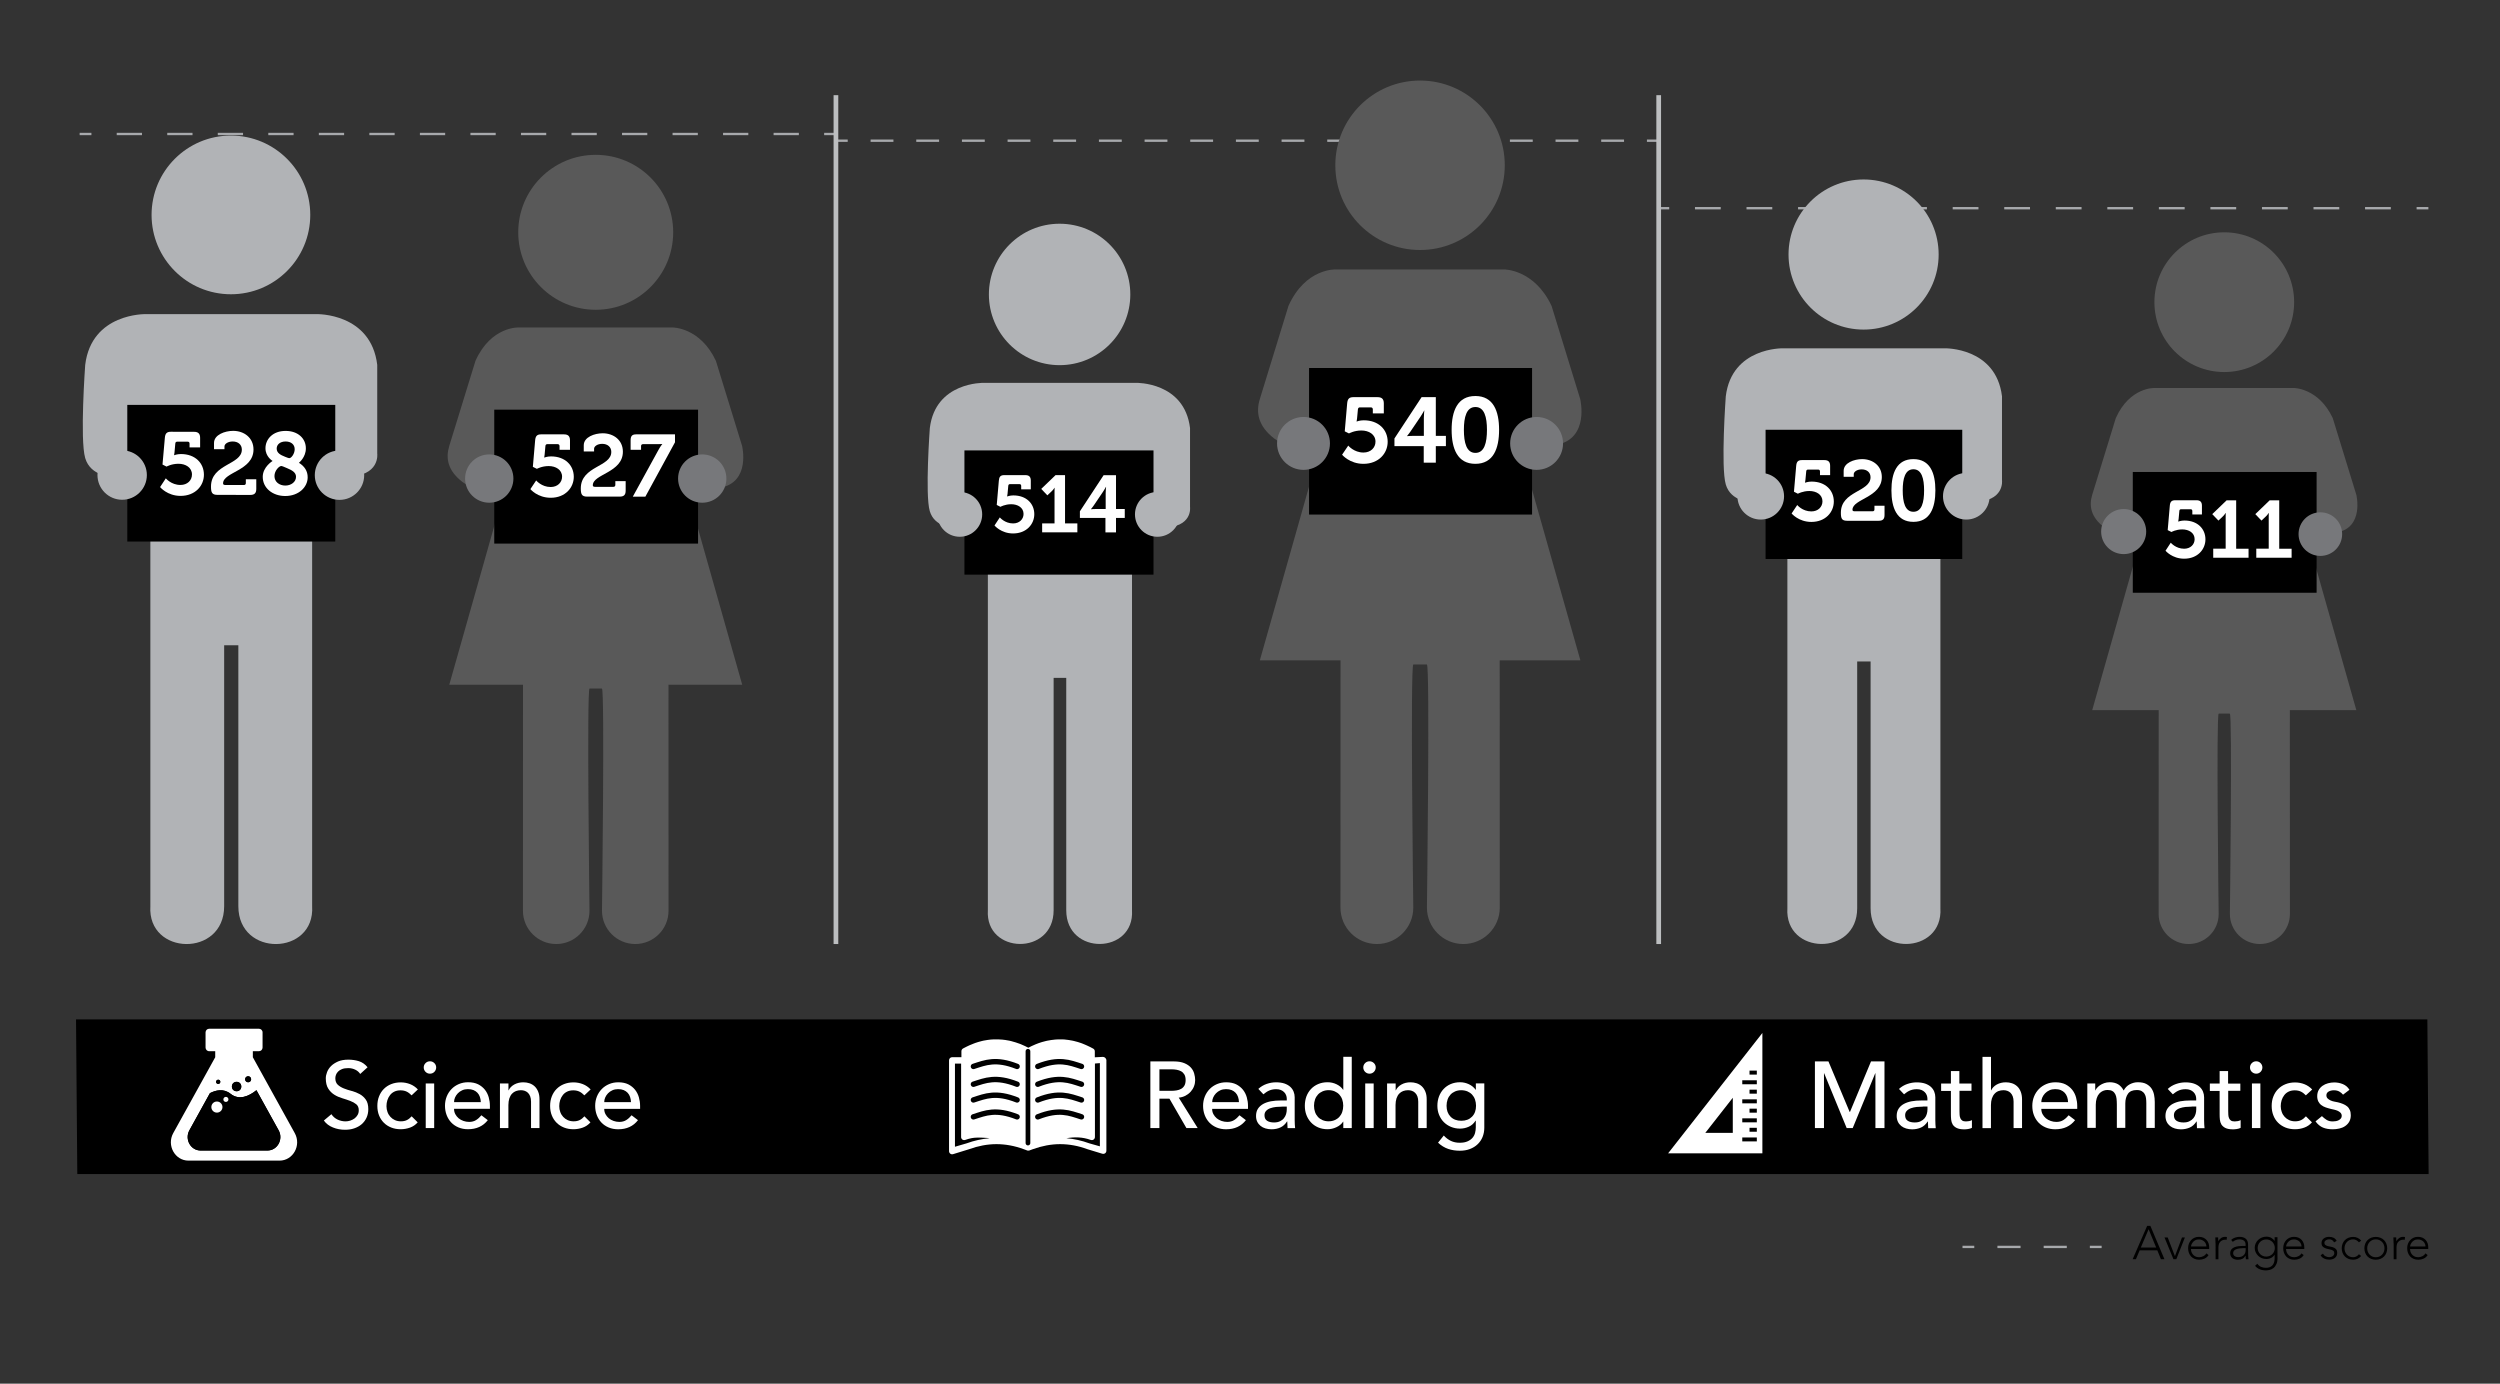 <?xml version="1.0" encoding="utf-8"?>
<!-- Generator: Adobe Illustrator 23.0.1, SVG Export Plug-In . SVG Version: 6.00 Build 0)  -->
<svg version="1.1" id="Layer_1" xmlns="http://www.w3.org/2000/svg" xmlns:xlink="http://www.w3.org/1999/xlink" x="0px" y="0px"
	 viewBox="0 0 414 229.14" style="enable-background:new 0 0 414 229.14;" xml:space="preserve">
<rect x="0" y="0" width="414" height="229.14" fill="#333333" stroke="none"/>
<style type="text/css">
	.st0{fill:none;stroke:#A7A9AC;stroke-width:0.39;stroke-miterlimit:10;}
	.st1{fill:none;stroke:#A7A9AC;stroke-width:0.39;stroke-miterlimit:10;stroke-dasharray:4.184,4.184,4.184,4.184;}
	.st2{fill:none;stroke:#A7A9AC;stroke-width:0.39;stroke-miterlimit:10;stroke-dasharray:4.184,4.184,4.184,4.184,4.184,4.184;}
	.st3{fill:none;stroke:#A7A9AC;stroke-width:0.39;stroke-miterlimit:10;stroke-dasharray:3.781,3.781,3.781,3.781;}
	
		.st4{fill:none;stroke:#A7A9AC;stroke-width:0.39;stroke-miterlimit:10;stroke-dasharray:3.781,3.781,3.781,3.781,3.781,3.781;}
	.st5{fill:none;stroke:#A7A9AC;stroke-width:0.39;stroke-miterlimit:10;stroke-dasharray:4.268,4.268,4.268,4.268;}
	
		.st6{fill:none;stroke:#A7A9AC;stroke-width:0.39;stroke-miterlimit:10;stroke-dasharray:4.268,4.268,4.268,4.268,4.268,4.268;}
	.st7{fill:#595959;}
	.st8{fill:#B1B3B6;}
	.st9{fill:#FFFFFF;}
	.st10{fill:#77787B;}
	.st11{fill:none;}
	.st12{enable-background:new    ;}
	.st13{fill:none;stroke:#A7A9AC;stroke-width:0.39;stroke-miterlimit:10;stroke-dasharray:3.829,3.829,3.829,3.829;}
	.st14{fill:none;stroke:#BCBEC0;stroke-width:0.78;stroke-miterlimit:10;}
	.st15{fill:none;stroke:#000000;stroke-width:0.896;stroke-linecap:round;stroke-miterlimit:10;}
	.st16{fill:none;stroke:#000000;stroke-width:0.78;stroke-linecap:round;stroke-miterlimit:10;}
</style>
<g>
	<g>
		<g>
			<line class="st0" x1="138.43" y1="22.19" x2="136.48" y2="22.19"/>
			<line class="st1" x1="132.29" y1="22.19" x2="117.65" y2="22.19"/>
			<line class="st2" x1="115.56" y1="22.19" x2="17.23" y2="22.19"/>
			<line class="st0" x1="15.14" y1="22.19" x2="13.19" y2="22.19"/>
		</g>
	</g>
	<g>
		<g>
			<line class="st0" x1="274.68" y1="23.3" x2="272.73" y2="23.3"/>
			<line class="st3" x1="268.94" y1="23.3" x2="255.71" y2="23.3"/>
			<line class="st4" x1="253.82" y1="23.3" x2="142.27" y2="23.3"/>
			<line class="st0" x1="140.38" y1="23.3" x2="138.43" y2="23.3"/>
		</g>
	</g>
	<g>
		<g>
			<line class="st0" x1="402.14" y1="34.48" x2="400.19" y2="34.48"/>
			<line class="st5" x1="395.92" y1="34.48" x2="380.98" y2="34.48"/>
			<line class="st6" x1="378.85" y1="34.48" x2="278.55" y2="34.48"/>
			<line class="st0" x1="276.42" y1="34.48" x2="274.47" y2="34.48"/>
		</g>
	</g>
	<g>
		<g>
			<circle class="st7" cx="98.65" cy="38.47" r="12.83"/>
		</g>
		<g>
			<path class="st7" d="M84.06,74.48h1.37L74.4,113.39h12.21c0,0-0.01,37.27-0.01,37.43c0,3.04,2.47,5.51,5.51,5.51
				s5.51-2.47,5.51-5.51c0-0.16-0.47-36.8,0.01-36.8c0.2,0,0.63,0,1.07,0c0,0,0.49,0,0.98,0c0.48,0,0.01,36.65,0.01,36.8
				c0,3.04,2.47,5.51,5.51,5.51s5.51-2.47,5.51-5.51c0-0.16-0.01-37.43-0.01-37.43h12.21l-11.02-38.91h1.37"/>
		</g>
		<g>
			<path class="st7" d="M74.4,73.84c2.6-8.46,4.34-14.09,4.34-14.09c2.59-5.76,7.18-5.52,7.18-5.52h25.45c0,0,4.57-0.05,7.18,5.52
				c0,0,1.73,5.63,4.34,14.09c0,0,1.47,6-3.62,6.93c-1.84,0.34-3.44,1.91-7.8,1.16s-25.65,0-25.65,0s-6.7-0.18-9.2-2.09
				C74.12,77.94,73.78,75.86,74.4,73.84z"/>
		</g>
	</g>
	<g>
		<g>
			<circle class="st8" cx="38.24" cy="35.59" r="13.14"/>
		</g>
		<g>
			<path class="st8" d="M22.63,71.65h2.27v78.42c-0.5,8.19,12.22,8.51,12.22,0v-43.21h2.35v43.21c0,8.51,12.72,8.19,12.22,0V71.65
				h2.27"/>
		</g>
		<g>
			<path class="st8" d="M14.11,60.42c1.05-8.61,10.01-8.4,10.01-8.4h28.34c0,0,8.97-0.21,10.01,8.4v14.67c0,0,0.56,3.83-5.11,3.83
				H46.1H30.9H18.57c0,0-3.56,0-4.46-3.06S14.11,60.42,14.11,60.42z"/>
		</g>
	</g>
	<path class="st9" d="M41.38,173.46c0.3,0,0.54-0.24,0.54-0.54v-2.25c0-0.3-0.24-0.54-0.54-0.54h-7.34c-0.3,0-0.54,0.24-0.54,0.54
		v2.25c0,0.3,0.24,0.54,0.54,0.54h0.87h5.61H41.38z"/>
	<polygon points="402.18,194.42 12.8,194.42 12.59,168.81 401.97,168.81 	"/>
	<path class="st9" d="M42.88,174.08c0.33,0,0.6-0.27,0.6-0.6v-2.52c0-0.33-0.27-0.6-0.6-0.6h-8.24c-0.33,0-0.6,0.27-0.6,0.6v2.52
		c0,0.33,0.27,0.6,0.6,0.6h0.97h6.29H42.88z"/>
	<rect x="21.08" y="67.05" width="34.44" height="22.63"/>
	<g>
		<circle class="st8" cx="20.23" cy="78.67" r="4.09"/>
	</g>
	<g>
		<circle class="st8" cx="56.22" cy="78.69" r="4.09"/>
	</g>
	<rect x="81.85" y="67.84" width="33.75" height="22.18"/>
	<g>
		<circle class="st10" cx="81.02" cy="79.25" r="4"/>
	</g>
	<g>
		<circle class="st10" cx="116.29" cy="79.25" r="4"/>
	</g>
	<g>
		
			<rect x="33.28" y="64.15" transform="matrix(1.576486e-03 -1 1 1.576486e-03 -38.349 121.082)" class="st11" width="16.36" height="31.19"/>
		<g class="st12">
			<path class="st9" d="M27.46,79.21c0,0,0.89,1.1,2.42,1.1c1.16,0,1.91-0.77,1.91-1.73c0-1.16-1.05-1.78-2.24-1.78
				c-1.15,0-1.97,0.47-1.97,0.47l-0.67-0.34l0.39-4.43c0.06-0.69,0.3-1,0.99-1l3.85,0.01c0.69,0,1,0.31,1,1l0,1.58l-1.75,0l0-0.63
				c0-0.21-0.12-0.32-0.32-0.32l-1.72,0c-0.21,0-0.31,0.12-0.32,0.32l-0.13,1.44c-0.03,0.28-0.07,0.48-0.07,0.48h0.03
				c0,0,0.48-0.19,1.1-0.19c2.39,0,3.81,1.52,3.81,3.43c0,1.82-1.43,3.5-3.87,3.5c-2.2,0-3.39-1.46-3.39-1.46L27.46,79.21z"/>
			<path class="st9" d="M40.05,74.46c0-0.82-0.61-1.35-1.51-1.35c-0.82,0-1.37,0.42-1.37,0.82l0,0.46l-1.73,0l0-1.03
				c0-1.38,1.82-2.01,3.17-2.01c1.82,0,3.37,1.15,3.37,3.09c-0.01,3.52-5.04,3.72-5.04,5.61c0,0.19,0.12,0.26,0.4,0.27l3.05,0
				c0.21,0,0.32-0.12,0.32-0.32l0-0.63l1.73,0l0,1.59c0,0.7-0.29,1-1,1l-5.43-0.01c-0.91,0-1.07-0.4-1.07-1.38
				C34.95,76.79,40.04,77,40.05,74.46z"/>
			<path class="st9" d="M45.12,76.35v-0.03c0,0-1.16-0.68-1.16-2.09c0-1.48,1.19-2.88,3.35-2.87c2.03,0,3.35,1.25,3.34,2.9
				c0,1.47-1.13,2.36-1.13,2.36v0.03c0.91,0.57,1.44,1.37,1.43,2.4c0,1.6-1.46,3.09-3.72,3.09c-2.08,0-3.73-1.31-3.72-3.19
				C43.52,77.32,45.12,76.35,45.12,76.35z M47.24,80.41c0.97,0,1.78-0.6,1.78-1.45c0-0.73-0.66-1.09-1.5-1.44
				c-0.43-0.19-0.82-0.35-0.94-0.35c-0.35,0-1.13,0.76-1.13,1.67C45.45,79.79,46.24,80.4,47.24,80.41z M47.92,75.87
				c0.32,0,0.88-0.72,0.88-1.48c0-0.79-0.61-1.28-1.5-1.28c-0.94,0-1.48,0.53-1.48,1.17c0,0.72,0.61,1.06,1.41,1.37
				C47.41,75.72,47.76,75.87,47.92,75.87z"/>
		</g>
		<g class="st12">
		</g>
	</g>
	<g>
		<rect x="87.14" y="71.93" class="st11" width="30.57" height="16.04"/>
		<g class="st12">
			<path class="st9" d="M88.79,79.56c0,0,0.89,1.09,2.4,1.09c1.15,0,1.89-0.77,1.89-1.71c0-1.15-1.05-1.76-2.22-1.76
				c-1.13,0-1.95,0.46-1.95,0.46l-0.67-0.33l0.38-4.39c0.06-0.68,0.29-0.99,0.97-0.99h3.81c0.68,0,0.99,0.3,0.99,0.99v1.57h-1.73
				v-0.62c0-0.2-0.12-0.32-0.32-0.32h-1.7c-0.2,0-0.31,0.12-0.32,0.32l-0.13,1.42c-0.03,0.28-0.07,0.48-0.07,0.48h0.03
				c0,0,0.48-0.19,1.09-0.19c2.37,0,3.78,1.5,3.78,3.38c0,1.8-1.41,3.47-3.82,3.47C89,82.43,87.83,81,87.83,81L88.79,79.56z"/>
			<path class="st9" d="M101.23,74.84c0-0.81-0.61-1.34-1.5-1.34c-0.81,0-1.35,0.42-1.35,0.81v0.45h-1.71v-1.02
				c0-1.37,1.8-1.99,3.14-1.99c1.8,0,3.34,1.13,3.34,3.05c0,3.49-4.98,3.69-4.98,5.56c0,0.19,0.12,0.26,0.39,0.26h3.02
				c0.2,0,0.32-0.12,0.32-0.32v-0.62h1.71v1.57c0,0.7-0.29,0.99-0.99,0.99h-5.38c-0.9,0-1.06-0.39-1.06-1.37
				C96.19,77.15,101.23,77.35,101.23,74.84z"/>
			<path class="st9" d="M109.05,74.49c0.35-0.64,0.62-0.94,0.62-0.94v-0.03c0,0-0.19,0.03-0.71,0.03h-2.48
				c-0.2,0-0.32,0.12-0.32,0.32v0.62h-1.73v-1.57c0-0.68,0.22-0.99,0.9-0.99h6.45v1.31l-4.91,9.01h-2.08L109.05,74.49z"/>
		</g>
		<g class="st12">
		</g>
	</g>
	<g>
		<g>
			<circle class="st7" cx="368.34" cy="50.04" r="11.57"/>
		</g>
		<g>
			<path class="st7" d="M355.18,82.51h1.23l-9.94,35.09h11.01c0,0-0.01,33.61-0.01,33.76c0,2.74,2.22,4.97,4.97,4.97
				c2.74,0,4.97-2.22,4.97-4.97c0-0.14-0.43-33.19,0.01-33.19c0.18,0,0.56,0,0.96,0c0,0,0.45,0,0.88,0s0.01,33.05,0.01,33.19
				c0,2.74,2.22,4.97,4.97,4.97c2.74,0,4.97-2.22,4.97-4.97c0-0.14-0.01-33.76-0.01-33.76h11.01l-9.94-35.09h1.23"/>
		</g>
		<g>
			<path class="st7" d="M346.47,81.94c2.35-7.63,3.91-12.71,3.91-12.71c2.33-5.2,6.48-4.98,6.48-4.98h22.96c0,0,4.12-0.04,6.48,4.98
				c0,0,1.56,5.07,3.91,12.71c0,0,1.33,5.42-3.27,6.25c-1.66,0.3-3.11,1.73-7.03,1.05s-23.13,0-23.13,0s-6.04-0.17-8.3-1.89
				S345.92,83.75,346.47,81.94z"/>
		</g>
	</g>
	<g>
		<g>
			<circle class="st8" cx="308.61" cy="42.15" r="12.43"/>
		</g>
		<g>
			<path class="st8" d="M293.84,76.25h2.15v74.15c-0.47,7.75,11.56,8.04,11.56,0v-40.86h2.22v40.86c0,8.04,12.03,7.75,11.56,0V76.25
				h2.15"/>
		</g>
		<g>
			<path class="st8" d="M285.79,65.63c0.99-8.14,9.47-7.95,9.47-7.95h26.8c0,0,8.48-0.19,9.47,7.95V79.5c0,0,0.53,3.62-4.84,3.62
				h-10.66h-14.38H290c0,0-3.36,0-4.21-2.89C284.94,77.34,285.79,65.63,285.79,65.63z"/>
		</g>
	</g>
	<rect x="292.38" y="71.17" width="32.57" height="21.4"/>
	<g>
		<circle class="st8" cx="291.58" cy="82.18" r="3.86"/>
	</g>
	<g>
		<circle class="st8" cx="325.62" cy="82.18" r="3.86"/>
	</g>
	<rect x="353.19" y="78.16" width="30.44" height="20"/>
	<g>
		<circle class="st10" cx="351.68" cy="88.03" r="3.73"/>
	</g>
	<g>
		<circle class="st10" cx="384.25" cy="88.45" r="3.61"/>
	</g>
	<g>
		<rect x="293.93" y="76.2" class="st11" width="29.5" height="15.48"/>
		<g class="st12">
			<path class="st9" d="M297.62,83.63c0,0,0.86,1.06,2.34,1.06c1.12,0,1.84-0.75,1.84-1.67c0-1.12-1.02-1.71-2.17-1.71
				c-1.1,0-1.9,0.45-1.9,0.45l-0.65-0.33l0.37-4.28c0.06-0.67,0.28-0.96,0.95-0.96h3.71c0.67,0,0.96,0.3,0.96,0.96v1.53h-1.68v-0.61
				c0-0.2-0.11-0.31-0.31-0.31h-1.66c-0.2,0-0.3,0.11-0.31,0.31l-0.13,1.39c-0.03,0.27-0.07,0.47-0.07,0.47h0.03
				c0,0,0.47-0.18,1.06-0.18c2.31,0,3.68,1.46,3.68,3.3c0,1.76-1.37,3.38-3.72,3.38c-2.12,0-3.27-1.4-3.27-1.4L297.62,83.63z"/>
			<path class="st9" d="M309.76,79.03c0-0.79-0.59-1.3-1.46-1.3c-0.79,0-1.32,0.41-1.32,0.79v0.44h-1.67v-0.99
				c0-1.33,1.76-1.94,3.06-1.94c1.76,0,3.26,1.1,3.26,2.97c0,3.4-4.86,3.6-4.86,5.42c0,0.18,0.11,0.25,0.38,0.25h2.95
				c0.2,0,0.31-0.11,0.31-0.31v-0.61h1.67v1.53c0,0.68-0.28,0.96-0.96,0.96h-5.24c-0.88,0-1.03-0.38-1.03-1.33
				C304.84,81.28,309.76,81.48,309.76,79.03z"/>
			<path class="st9" d="M313.22,81.21c0-2.89,0.89-5.18,3.64-5.18s3.64,2.29,3.64,5.18s-0.89,5.21-3.64,5.21
				S313.22,84.1,313.22,81.21z M318.63,81.21c0-1.95-0.4-3.5-1.77-3.5c-1.37,0-1.77,1.54-1.77,3.5c0,1.98,0.4,3.54,1.77,3.54
				C318.24,84.75,318.63,83.19,318.63,81.21z"/>
		</g>
	</g>
	<g>
		<rect x="357.97" y="82.84" class="st11" width="27.57" height="14.47"/>
		<g class="st12">
			<path class="st9" d="M359.48,89.87c0,0,0.82,1,2.21,1c1.06,0,1.74-0.71,1.74-1.58c0-1.06-0.96-1.62-2.05-1.62
				c-1.04,0-1.79,0.43-1.79,0.43l-0.62-0.31l0.35-4.04c0.05-0.63,0.27-0.91,0.9-0.91h3.51c0.63,0,0.91,0.28,0.91,0.91v1.45h-1.59
				v-0.58c0-0.19-0.11-0.29-0.29-0.29h-1.57c-0.19,0-0.28,0.11-0.29,0.29l-0.12,1.31c-0.03,0.25-0.07,0.44-0.07,0.44h0.03
				c0,0,0.44-0.17,1-0.17c2.18,0,3.48,1.38,3.48,3.12c0,1.66-1.3,3.2-3.52,3.2c-2.01,0-3.09-1.32-3.09-1.32L359.48,89.87z"/>
			<path class="st9" d="M366.52,90.86h2.05v-5.27c0-0.32,0.01-0.64,0.01-0.64h-0.03c0,0-0.11,0.23-0.42,0.54l-0.76,0.72l-1.02-1.07
				l2.38-2.29h1.58v8.02h2.05v1.49h-5.85V90.86z"/>
			<path class="st9" d="M373.65,90.86h2.05v-5.27c0-0.32,0.01-0.64,0.01-0.64h-0.03c0,0-0.11,0.23-0.42,0.54l-0.76,0.72l-1.02-1.07
				l2.38-2.29h1.58v8.02h2.05v1.49h-5.85V90.86z"/>
		</g>
		<g class="st12">
		</g>
	</g>
	<g>
		<g>
			<circle class="st7" cx="235.16" cy="27.37" r="14.03"/>
		</g>
		<g>
			<path class="st7" d="M219.19,66.78h1.5l-12.06,42.57h13.36c0,0-0.01,40.78-0.01,40.95c0,3.33,2.7,6.03,6.03,6.03
				s6.03-2.7,6.03-6.03c0-0.17-0.52-40.27,0.01-40.27c0.21,0,0.69,0,1.17,0c0,0,0.54,0,1.07,0c0.53,0,0.01,40.1,0.01,40.27
				c0,3.33,2.7,6.03,6.03,6.03s6.03-2.7,6.03-6.03c0-0.17-0.01-40.95-0.01-40.95h13.36l-12.06-42.57h1.5"/>
		</g>
		<g>
			<path class="st7" d="M208.63,66.08c2.85-9.26,4.74-15.42,4.74-15.42c2.83-6.31,7.86-6.04,7.86-6.04h27.85c0,0,5-0.05,7.86,6.04
				c0,0,1.9,6.16,4.74,15.42c0,0,1.61,6.57-3.96,7.59c-2.02,0.37-3.77,2.09-8.53,1.27c-4.77-0.82-28.07,0-28.07,0
				s-7.33-0.2-10.07-2.29C208.32,70.56,207.95,68.28,208.63,66.08z"/>
		</g>
	</g>
	<g>
		<g>
			<circle class="st8" cx="175.47" cy="48.76" r="11.71"/>
		</g>
		<g>
			<path class="st8" d="M161.56,80.88h2.03v69.86c-0.45,7.3,10.89,7.58,10.89,0v-38.49h2.09v38.49c0,7.58,11.33,7.3,10.89,0V80.88
				h2.03"/>
		</g>
		<g>
			<path class="st8" d="M153.98,70.89c0.93-7.67,8.92-7.49,8.92-7.49h25.25c0,0,7.99-0.18,8.92,7.49v13.07c0,0,0.5,3.41-4.56,3.41
				h-10.04h-13.55h-10.98c0,0-3.17,0-3.97-2.73C153.17,81.91,153.98,70.89,153.98,70.89z"/>
		</g>
	</g>
	<rect x="159.71" y="74.59" width="31.31" height="20.57"/>
	<g>
		<circle class="st8" cx="158.94" cy="85.18" r="3.71"/>
	</g>
	<g>
		<circle class="st8" cx="191.66" cy="85.18" r="3.71"/>
	</g>
	<rect x="216.78" y="60.94" width="36.93" height="24.27"/>
	<g>
		<circle class="st10" cx="215.86" cy="73.43" r="4.38"/>
	</g>
	<g>
		<circle class="st10" cx="254.46" cy="73.43" r="4.38"/>
	</g>
	<g>
		<rect x="164.07" y="78.68" class="st11" width="28.36" height="14.88"/>
		<g class="st12">
			<path class="st9" d="M165.57,85.68c0,0,0.81,1,2.2,1c1.05,0,1.73-0.71,1.73-1.57c0-1.05-0.96-1.61-2.04-1.61
				c-1.04,0-1.79,0.43-1.79,0.43l-0.61-0.31l0.35-4.03c0.05-0.63,0.27-0.91,0.89-0.91h3.49c0.63,0,0.91,0.28,0.91,0.91v1.44h-1.59
				v-0.57c0-0.19-0.11-0.29-0.29-0.29h-1.56c-0.19,0-0.28,0.11-0.29,0.29l-0.12,1.31c-0.03,0.25-0.07,0.44-0.07,0.44h0.03
				c0,0,0.44-0.17,1-0.17c2.17,0,3.47,1.37,3.47,3.11c0,1.65-1.29,3.19-3.51,3.19c-2,0-3.08-1.32-3.08-1.32L165.57,85.68z"/>
			<path class="st9" d="M172.59,86.67h2.04v-5.25c0-0.32,0.01-0.64,0.01-0.64h-0.03c0,0-0.11,0.23-0.41,0.53l-0.76,0.72l-1.01-1.07
				l2.37-2.28h1.57v7.99h2.04v1.48h-5.83V86.67z"/>
			<path class="st9" d="M178.84,84.66l3.92-5.97h2.05v5.6h1.45v1.48h-1.45v2.39h-1.75v-2.39h-4.23V84.66z M183.1,81.66
				c0-0.47,0.07-1.03,0.07-1.03h-0.03c0,0-0.27,0.51-0.51,0.85l-1.48,2.19c-0.25,0.36-0.48,0.63-0.48,0.63v0.03
				c0,0,0.39-0.04,0.83-0.04h1.6V81.66z"/>
		</g>
		<g class="st12">
		</g>
	</g>
	<g>
		<rect x="218.55" y="65.76" class="st11" width="33.45" height="17.55"/>
		<g class="st12">
			<path class="st9" d="M223.27,73.79c0,0,0.93,1.15,2.52,1.15c1.21,0,1.99-0.81,1.99-1.8c0-1.21-1.1-1.85-2.34-1.85
				c-1.19,0-2.05,0.49-2.05,0.49l-0.7-0.35l0.4-4.62c0.06-0.72,0.31-1.04,1.02-1.04h4.01c0.72,0,1.04,0.32,1.04,1.04v1.65h-1.82
				V67.8c0-0.21-0.12-0.34-0.34-0.34h-1.79c-0.21,0-0.32,0.12-0.34,0.34l-0.14,1.5c-0.03,0.29-0.08,0.5-0.08,0.5h0.03
				c0,0,0.5-0.2,1.15-0.2c2.49,0,3.97,1.57,3.97,3.56c0,1.9-1.48,3.65-4.02,3.65c-2.29,0-3.53-1.51-3.53-1.51L223.27,73.79z"/>
			<path class="st9" d="M230.92,72.61l4.5-6.85h2.35v6.42h1.67v1.7h-1.67v2.74h-2v-2.74h-4.85V72.61z M235.79,69.17
				c0-0.54,0.08-1.18,0.08-1.18h-0.03c0,0-0.31,0.58-0.58,0.98l-1.7,2.51c-0.29,0.41-0.55,0.72-0.55,0.72v0.03
				c0,0,0.44-0.05,0.95-0.05h1.83V69.17z"/>
			<path class="st9" d="M240.39,71.18c0-3.12,0.96-5.6,3.93-5.6s3.93,2.48,3.93,5.6s-0.96,5.63-3.93,5.63S240.39,74.3,240.39,71.18z
				 M246.24,71.18c0-2.11-0.43-3.78-1.91-3.78s-1.91,1.67-1.91,3.78c0,2.14,0.43,3.82,1.91,3.82S246.24,73.32,246.24,71.18z"/>
		</g>
	</g>
	<rect x="353.12" y="202.62" class="st11" width="75.36" height="12.21"/>
	<g class="st12">
		<path d="M355.57,203h0.53l2.33,5.52h-0.58l-0.6-1.47h-2.92l-0.62,1.47h-0.54L355.57,203z M355.81,203.56l-1.29,3.03h2.54
			L355.81,203.56z"/>
		<path d="M358.44,204.92h0.53l1.2,3.1l1.17-3.1h0.48l-1.42,3.6h-0.48L358.44,204.92z"/>
		<path d="M365.74,207.84c-0.18,0.28-0.41,0.47-0.67,0.59c-0.27,0.12-0.56,0.18-0.89,0.18c-0.28,0-0.53-0.05-0.75-0.14
			s-0.42-0.22-0.58-0.39s-0.28-0.37-0.37-0.6s-0.13-0.49-0.13-0.77c0-0.27,0.04-0.52,0.13-0.75c0.09-0.23,0.21-0.43,0.37-0.6
			s0.35-0.3,0.57-0.4c0.22-0.1,0.46-0.14,0.73-0.14c0.28,0,0.52,0.05,0.73,0.14c0.21,0.1,0.39,0.22,0.53,0.38
			c0.14,0.16,0.25,0.34,0.32,0.54c0.07,0.2,0.11,0.41,0.11,0.62v0.33h-3.03c0,0.1,0.02,0.22,0.06,0.38s0.11,0.3,0.21,0.45
			c0.1,0.15,0.24,0.27,0.42,0.38c0.17,0.1,0.4,0.16,0.67,0.16c0.24,0,0.47-0.06,0.69-0.17s0.4-0.27,0.51-0.47L365.74,207.84z
			 M365.38,206.41c0-0.16-0.03-0.31-0.1-0.45c-0.06-0.14-0.15-0.26-0.26-0.37c-0.11-0.11-0.25-0.19-0.4-0.25s-0.32-0.09-0.49-0.09
			c-0.25,0-0.47,0.05-0.64,0.16c-0.17,0.1-0.3,0.22-0.4,0.36c-0.1,0.13-0.17,0.27-0.21,0.39c-0.04,0.13-0.06,0.21-0.06,0.26H365.38z
			"/>
		<path d="M366.89,205.93c0-0.07,0-0.15-0.01-0.25c-0.01-0.1-0.01-0.19-0.01-0.29c0-0.1-0.01-0.19-0.01-0.28
			c-0.01-0.09-0.01-0.15-0.01-0.2h0.47c0,0.13,0.01,0.26,0.01,0.39s0.01,0.21,0.02,0.24c0.12-0.21,0.27-0.39,0.46-0.52
			c0.19-0.14,0.42-0.2,0.69-0.2c0.05,0,0.09,0,0.14,0.01s0.09,0.02,0.14,0.03l-0.05,0.46c-0.06-0.02-0.12-0.03-0.18-0.03
			c-0.2,0-0.38,0.03-0.53,0.1c-0.15,0.07-0.27,0.16-0.37,0.27c-0.1,0.11-0.17,0.25-0.21,0.4s-0.07,0.32-0.07,0.5v1.97h-0.47V205.93z
			"/>
		<path d="M372.29,207.01c0,0.18,0,0.34,0,0.48c0,0.14,0.01,0.27,0.01,0.39c0,0.12,0.01,0.23,0.02,0.34
			c0.01,0.1,0.02,0.21,0.04,0.31h-0.44c-0.03-0.18-0.05-0.37-0.05-0.58h-0.02c-0.13,0.23-0.3,0.41-0.5,0.51s-0.45,0.16-0.76,0.16
			c-0.16,0-0.31-0.02-0.46-0.06c-0.15-0.04-0.29-0.1-0.41-0.19c-0.12-0.09-0.22-0.2-0.29-0.33c-0.08-0.14-0.11-0.3-0.11-0.49
			c0-0.28,0.07-0.49,0.21-0.66s0.31-0.28,0.52-0.36c0.21-0.08,0.42-0.13,0.66-0.16c0.23-0.02,0.44-0.04,0.61-0.04h0.55v-0.22
			c0-0.31-0.1-0.54-0.29-0.67c-0.19-0.13-0.43-0.2-0.73-0.2c-0.42,0-0.78,0.14-1.1,0.41l-0.27-0.32c0.17-0.17,0.38-0.29,0.64-0.38
			s0.5-0.13,0.73-0.13c0.44,0,0.79,0.1,1.04,0.31c0.26,0.21,0.39,0.54,0.39,0.99V207.01z M371.36,206.71c-0.2,0-0.39,0.01-0.57,0.04
			s-0.35,0.07-0.5,0.13s-0.27,0.15-0.35,0.25c-0.09,0.1-0.13,0.23-0.13,0.39c0,0.11,0.02,0.21,0.07,0.29
			c0.05,0.09,0.11,0.16,0.19,0.21s0.17,0.1,0.26,0.12c0.1,0.03,0.19,0.04,0.29,0.04c0.25,0,0.46-0.04,0.62-0.11
			c0.16-0.07,0.29-0.17,0.39-0.29c0.1-0.12,0.16-0.25,0.2-0.4c0.04-0.15,0.05-0.3,0.05-0.45v-0.24H371.36z"/>
		<path d="M377.16,208.28c0,0.45-0.07,0.81-0.2,1.08c-0.13,0.28-0.29,0.49-0.49,0.64c-0.2,0.15-0.4,0.25-0.63,0.3
			s-0.43,0.08-0.61,0.08c-0.18,0-0.36-0.02-0.53-0.05c-0.17-0.03-0.34-0.08-0.5-0.15c-0.16-0.06-0.3-0.14-0.43-0.24
			c-0.13-0.09-0.24-0.2-0.33-0.32l0.37-0.34c0.17,0.23,0.38,0.41,0.62,0.51c0.25,0.11,0.51,0.16,0.8,0.16c0.24,0,0.44-0.03,0.6-0.09
			s0.3-0.14,0.41-0.25s0.19-0.21,0.25-0.33s0.1-0.25,0.13-0.37c0.03-0.12,0.04-0.24,0.05-0.35c0-0.11,0.01-0.2,0.01-0.27v-0.5h-0.02
			c-0.14,0.22-0.32,0.39-0.55,0.51c-0.23,0.12-0.5,0.19-0.81,0.19c-0.27,0-0.51-0.05-0.75-0.14c-0.23-0.1-0.44-0.23-0.61-0.4
			s-0.31-0.37-0.41-0.59s-0.15-0.46-0.15-0.72s0.05-0.49,0.15-0.72s0.24-0.42,0.41-0.58c0.17-0.17,0.38-0.3,0.61-0.4
			s0.48-0.15,0.75-0.15c0.31,0,0.58,0.06,0.81,0.19s0.42,0.3,0.55,0.51h0.02v-0.61h0.47V208.28z M376.71,206.67
			c0-0.2-0.04-0.38-0.11-0.56c-0.08-0.17-0.18-0.33-0.3-0.45c-0.13-0.13-0.28-0.23-0.45-0.3c-0.17-0.08-0.36-0.11-0.56-0.11
			c-0.2,0-0.38,0.04-0.56,0.11c-0.17,0.08-0.33,0.18-0.45,0.3c-0.13,0.13-0.23,0.28-0.3,0.45s-0.11,0.36-0.11,0.56
			s0.04,0.38,0.11,0.56c0.08,0.17,0.18,0.33,0.3,0.45c0.13,0.13,0.28,0.23,0.45,0.3c0.17,0.08,0.36,0.11,0.56,0.11
			c0.2,0,0.38-0.04,0.56-0.11c0.17-0.08,0.33-0.18,0.45-0.3c0.13-0.13,0.23-0.28,0.3-0.45
			C376.67,207.05,376.71,206.87,376.71,206.67z"/>
		<path d="M381.49,207.84c-0.18,0.28-0.41,0.47-0.67,0.59c-0.27,0.12-0.56,0.18-0.89,0.18c-0.28,0-0.53-0.05-0.75-0.14
			s-0.42-0.22-0.58-0.39s-0.28-0.37-0.37-0.6s-0.13-0.49-0.13-0.77c0-0.27,0.04-0.52,0.13-0.75c0.09-0.23,0.21-0.43,0.37-0.6
			s0.35-0.3,0.57-0.4c0.22-0.1,0.46-0.14,0.73-0.14c0.28,0,0.52,0.05,0.73,0.14c0.21,0.1,0.39,0.22,0.53,0.38
			c0.14,0.16,0.25,0.34,0.32,0.54c0.07,0.2,0.11,0.41,0.11,0.62v0.33h-3.03c0,0.1,0.02,0.22,0.06,0.38s0.11,0.3,0.21,0.45
			c0.1,0.15,0.24,0.27,0.42,0.38c0.17,0.1,0.4,0.16,0.67,0.16c0.24,0,0.47-0.06,0.69-0.17s0.4-0.27,0.51-0.47L381.49,207.84z
			 M381.13,206.41c0-0.16-0.03-0.31-0.1-0.45c-0.06-0.14-0.15-0.26-0.26-0.37c-0.11-0.11-0.25-0.19-0.4-0.25s-0.32-0.09-0.49-0.09
			c-0.25,0-0.47,0.05-0.64,0.16c-0.17,0.1-0.3,0.22-0.4,0.36c-0.1,0.13-0.17,0.27-0.21,0.39c-0.04,0.13-0.06,0.21-0.06,0.26H381.13z
			"/>
		<path d="M384.68,207.6c0.1,0.19,0.24,0.34,0.44,0.44s0.4,0.15,0.61,0.15c0.1,0,0.2-0.02,0.3-0.05s0.19-0.08,0.27-0.13
			c0.08-0.06,0.14-0.13,0.19-0.21c0.05-0.08,0.07-0.17,0.07-0.28c0-0.17-0.05-0.29-0.16-0.38s-0.24-0.15-0.39-0.19
			c-0.16-0.05-0.33-0.09-0.51-0.12c-0.19-0.03-0.36-0.09-0.51-0.16c-0.16-0.07-0.29-0.17-0.39-0.29c-0.11-0.12-0.16-0.3-0.16-0.53
			c0-0.18,0.04-0.33,0.11-0.46c0.07-0.13,0.17-0.24,0.29-0.32s0.25-0.15,0.39-0.19s0.29-0.06,0.45-0.06c0.3,0,0.55,0.05,0.77,0.16
			s0.38,0.28,0.5,0.51l-0.42,0.25c-0.09-0.17-0.2-0.29-0.33-0.38s-0.31-0.13-0.52-0.13c-0.08,0-0.17,0.01-0.26,0.04
			c-0.09,0.03-0.17,0.06-0.25,0.11c-0.07,0.05-0.13,0.11-0.18,0.18c-0.05,0.07-0.07,0.16-0.07,0.25c0,0.16,0.05,0.28,0.16,0.36
			c0.11,0.08,0.24,0.14,0.39,0.18c0.16,0.04,0.33,0.08,0.51,0.11s0.36,0.08,0.51,0.15c0.16,0.07,0.29,0.17,0.39,0.3
			c0.11,0.13,0.16,0.32,0.16,0.57c0,0.19-0.04,0.35-0.1,0.49c-0.07,0.14-0.17,0.25-0.29,0.35s-0.26,0.16-0.42,0.21
			c-0.16,0.05-0.32,0.07-0.49,0.07c-0.31,0-0.6-0.06-0.85-0.18c-0.26-0.12-0.46-0.3-0.6-0.55L384.68,207.6z"/>
		<path d="M391.01,207.99c-0.18,0.21-0.38,0.37-0.6,0.47s-0.47,0.15-0.73,0.15c-0.28,0-0.53-0.05-0.76-0.14
			c-0.23-0.09-0.43-0.22-0.6-0.39c-0.17-0.17-0.3-0.37-0.39-0.6s-0.14-0.49-0.14-0.76s0.05-0.53,0.14-0.76s0.22-0.43,0.39-0.6
			c0.17-0.17,0.37-0.3,0.6-0.39c0.23-0.09,0.49-0.14,0.76-0.14c0.27,0,0.51,0.05,0.74,0.16c0.23,0.11,0.43,0.26,0.6,0.46l-0.38,0.28
			c-0.13-0.15-0.28-0.27-0.44-0.36s-0.33-0.13-0.52-0.13c-0.22,0-0.42,0.04-0.59,0.12s-0.33,0.18-0.45,0.32
			c-0.12,0.13-0.22,0.29-0.29,0.47s-0.1,0.37-0.1,0.57s0.03,0.39,0.1,0.57s0.16,0.33,0.29,0.47c0.12,0.13,0.28,0.24,0.45,0.32
			s0.37,0.12,0.59,0.12c0.2,0,0.38-0.05,0.54-0.14s0.31-0.21,0.42-0.36L391.01,207.99z"/>
		<path d="M391.54,206.72c0-0.28,0.05-0.53,0.14-0.76s0.22-0.43,0.39-0.6c0.17-0.17,0.37-0.3,0.6-0.39
			c0.23-0.09,0.49-0.14,0.76-0.14s0.53,0.05,0.76,0.14s0.43,0.22,0.6,0.39s0.3,0.37,0.39,0.6s0.14,0.49,0.14,0.76
			s-0.05,0.53-0.14,0.76s-0.22,0.43-0.39,0.6s-0.37,0.3-0.6,0.39s-0.49,0.14-0.76,0.14s-0.53-0.05-0.76-0.14
			c-0.23-0.09-0.43-0.22-0.6-0.39c-0.17-0.17-0.3-0.37-0.39-0.6S391.54,206.99,391.54,206.72z M392.01,206.72
			c0,0.2,0.03,0.39,0.1,0.57s0.16,0.33,0.29,0.47c0.12,0.13,0.28,0.24,0.45,0.32s0.37,0.12,0.59,0.12s0.42-0.04,0.59-0.12
			s0.33-0.18,0.45-0.32s0.22-0.29,0.29-0.47c0.06-0.18,0.1-0.37,0.1-0.57s-0.03-0.39-0.1-0.57c-0.07-0.18-0.16-0.34-0.29-0.47
			c-0.12-0.13-0.28-0.24-0.45-0.32s-0.37-0.12-0.59-0.12s-0.42,0.04-0.59,0.12s-0.33,0.18-0.45,0.32c-0.12,0.13-0.22,0.29-0.29,0.47
			S392.01,206.51,392.01,206.72z"/>
		<path d="M396.38,205.93c0-0.07,0-0.15-0.01-0.25c-0.01-0.1-0.01-0.19-0.01-0.29c0-0.1-0.01-0.19-0.01-0.28
			c-0.01-0.09-0.01-0.15-0.01-0.2h0.47c0,0.13,0.01,0.26,0.01,0.39s0.01,0.21,0.02,0.24c0.12-0.21,0.27-0.39,0.46-0.52
			c0.19-0.14,0.42-0.2,0.69-0.2c0.05,0,0.09,0,0.14,0.01s0.09,0.02,0.14,0.03l-0.05,0.46c-0.06-0.02-0.12-0.03-0.18-0.03
			c-0.2,0-0.38,0.03-0.53,0.1c-0.15,0.07-0.27,0.16-0.37,0.27c-0.1,0.11-0.17,0.25-0.21,0.4s-0.07,0.32-0.07,0.5v1.97h-0.47V205.93z
			"/>
		<path d="M402.02,207.84c-0.18,0.28-0.41,0.47-0.67,0.59c-0.27,0.12-0.56,0.18-0.89,0.18c-0.28,0-0.53-0.05-0.75-0.14
			s-0.42-0.22-0.58-0.39s-0.28-0.37-0.37-0.6s-0.13-0.49-0.13-0.77c0-0.27,0.04-0.52,0.13-0.75c0.09-0.23,0.21-0.43,0.37-0.6
			s0.35-0.3,0.57-0.4c0.22-0.1,0.46-0.14,0.73-0.14c0.28,0,0.52,0.05,0.73,0.14c0.21,0.1,0.39,0.22,0.53,0.38
			c0.14,0.16,0.25,0.34,0.32,0.54c0.07,0.2,0.11,0.41,0.11,0.62v0.33h-3.03c0,0.1,0.02,0.22,0.06,0.38s0.11,0.3,0.21,0.45
			c0.1,0.15,0.24,0.27,0.42,0.38c0.17,0.1,0.4,0.16,0.67,0.16c0.24,0,0.47-0.06,0.69-0.17s0.4-0.27,0.51-0.47L402.02,207.84z
			 M401.66,206.41c0-0.16-0.03-0.31-0.1-0.45c-0.06-0.14-0.15-0.26-0.26-0.37c-0.11-0.11-0.25-0.19-0.4-0.25s-0.32-0.09-0.49-0.09
			c-0.25,0-0.47,0.05-0.64,0.16c-0.17,0.1-0.3,0.22-0.4,0.36c-0.1,0.13-0.17,0.27-0.21,0.39c-0.04,0.13-0.06,0.21-0.06,0.26H401.66z
			"/>
	</g>
	<g>
		<g>
			<line class="st0" x1="348.03" y1="206.49" x2="346.08" y2="206.49"/>
			<line class="st13" x1="342.26" y1="206.49" x2="328.85" y2="206.49"/>
			<line class="st0" x1="326.94" y1="206.49" x2="324.99" y2="206.49"/>
		</g>
	</g>
</g>
<g>
	<path class="st9" d="M41.87,175.08v-4.56h-6.23v4.56l-6.95,12.56c-1.12,2.03,0.28,4.56,2.52,4.56h15.08c2.24,0,3.65-2.53,2.52-4.56
		L41.87,175.08z M39.18,179.15c0.43,0,0.78,0.35,0.78,0.78s-0.35,0.78-0.78,0.78s-0.78-0.35-0.78-0.78S38.75,179.15,39.18,179.15z
		 M41.09,178.23c0.27,0,0.5,0.22,0.5,0.5s-0.22,0.5-0.5,0.5c-0.27,0-0.5-0.22-0.5-0.5S40.81,178.23,41.09,178.23z M36.49,179.15
		c0,0.2-0.16,0.35-0.35,0.35c-0.2,0-0.35-0.16-0.35-0.35c0-0.2,0.16-0.35,0.35-0.35C36.33,178.8,36.49,178.96,36.49,179.15z
		 M44.29,190.53H33.22c-1.65,0-2.68-1.86-1.85-3.35l3.4-6.15c0.95-0.49,2.26-0.82,3.42,0.11c1.4,1.12,3.04,0.41,4.28-0.6l3.68,6.65
		C46.97,188.67,45.94,190.53,44.29,190.53z"/>
	<path d="M42.46,180.53c-1.24,1.01-2.88,1.72-4.28,0.6c-1.16-0.93-2.47-0.6-3.42-0.11l-3.4,6.15c-0.82,1.49,0.21,3.35,1.85,3.35
		h11.07c1.65,0,2.68-1.86,1.85-3.35L42.46,180.53z M37.41,181.63c0.23,0,0.42,0.19,0.42,0.42s-0.19,0.42-0.42,0.42
		s-0.42-0.19-0.42-0.42C36.98,181.82,37.17,181.63,37.41,181.63z M35,183.33c0-0.51,0.41-0.92,0.92-0.92s0.92,0.41,0.92,0.92
		s-0.41,0.92-0.92,0.92S35,183.84,35,183.33z M39.96,185.95c-0.51,0-0.92-0.41-0.92-0.92s0.41-0.92,0.92-0.92s0.92,0.41,0.92,0.92
		S40.46,185.95,39.96,185.95z M41.73,184.04c-0.27,0-0.5-0.22-0.5-0.5s0.22-0.5,0.5-0.5s0.5,0.22,0.5,0.5S42,184.04,41.73,184.04z"
		/>
	<path class="st9" d="M35.92,184.25c0.51,0,0.92-0.41,0.92-0.92s-0.41-0.92-0.92-0.92S35,182.82,35,183.33
		S35.41,184.25,35.92,184.25z"/>
	<path class="st9" d="M37.41,182.48c0.23,0,0.42-0.19,0.42-0.42s-0.19-0.42-0.42-0.42s-0.42,0.19-0.42,0.42
		C36.98,182.29,37.17,182.48,37.41,182.48z"/>
	<circle cx="41.73" cy="183.54" r="0.5"/>
	<path d="M40.88,185.03c0-0.51-0.41-0.92-0.92-0.92s-0.92,0.41-0.92,0.92s0.41,0.92,0.92,0.92S40.88,185.54,40.88,185.03z"/>
	<path d="M35.78,179.15c0,0.2,0.16,0.35,0.35,0.35c0.2,0,0.35-0.16,0.35-0.35c0-0.2-0.16-0.35-0.35-0.35
		C35.94,178.8,35.78,178.96,35.78,179.15z"/>
	<ellipse cx="39.18" cy="179.93" rx="0.78" ry="0.78"/>
	<path d="M41.09,179.22c0.27,0,0.5-0.22,0.5-0.5s-0.22-0.5-0.5-0.5c-0.27,0-0.5,0.22-0.5,0.5S40.81,179.22,41.09,179.22z"/>
	<g>
		<rect x="53.13" y="175.02" class="st11" width="102.82" height="15.47"/>
		<g class="st12">
			<path class="st9" d="M54.88,184.51c0.27,0.41,0.62,0.7,1.04,0.9c0.42,0.19,0.86,0.29,1.3,0.29c0.25,0,0.5-0.04,0.76-0.12
				c0.26-0.08,0.5-0.2,0.71-0.35c0.21-0.16,0.39-0.35,0.52-0.58c0.14-0.23,0.2-0.49,0.2-0.8c0-0.43-0.14-0.75-0.41-0.98
				c-0.27-0.22-0.61-0.41-1.01-0.56c-0.4-0.15-0.84-0.3-1.31-0.44s-0.91-0.33-1.31-0.58c-0.4-0.25-0.74-0.58-1.01-1.01
				c-0.27-0.42-0.41-0.99-0.41-1.71c0-0.32,0.07-0.67,0.21-1.03c0.14-0.36,0.36-0.7,0.66-1s0.69-0.55,1.16-0.76
				c0.47-0.2,1.04-0.3,1.71-0.3c0.6,0,1.18,0.08,1.73,0.25c0.55,0.17,1.03,0.5,1.45,1.01l-1.22,1.11c-0.19-0.29-0.45-0.53-0.8-0.7
				s-0.73-0.27-1.17-0.27c-0.42,0-0.76,0.05-1.04,0.16s-0.5,0.25-0.66,0.42c-0.17,0.17-0.28,0.36-0.35,0.55
				c-0.07,0.2-0.1,0.38-0.1,0.55c0,0.47,0.14,0.83,0.41,1.08c0.27,0.25,0.61,0.45,1.01,0.61c0.4,0.16,0.84,0.3,1.31,0.42
				s0.91,0.3,1.31,0.52c0.4,0.22,0.74,0.53,1.01,0.91s0.41,0.9,0.41,1.57c0,0.53-0.1,1.01-0.3,1.44s-0.48,0.79-0.82,1.08
				s-0.75,0.51-1.22,0.67c-0.47,0.16-0.97,0.23-1.5,0.23c-0.71,0-1.38-0.12-2.01-0.38c-0.63-0.25-1.14-0.63-1.51-1.15L54.88,184.51z
				"/>
			<path class="st9" d="M68.16,181.39c-0.26-0.27-0.53-0.48-0.82-0.62c-0.29-0.14-0.63-0.21-1.02-0.21c-0.38,0-0.72,0.07-1.01,0.21
				c-0.29,0.14-0.53,0.33-0.72,0.58c-0.19,0.24-0.34,0.53-0.44,0.84s-0.15,0.65-0.15,0.99s0.06,0.67,0.17,0.97
				c0.11,0.31,0.28,0.58,0.48,0.8c0.21,0.23,0.46,0.41,0.75,0.54s0.62,0.2,0.98,0.2c0.4,0,0.73-0.07,1.01-0.21s0.54-0.35,0.78-0.62
				l1,1c-0.36,0.41-0.79,0.7-1.27,0.87s-1,0.27-1.54,0.27c-0.57,0-1.09-0.09-1.57-0.28s-0.88-0.45-1.22-0.79
				c-0.34-0.34-0.61-0.74-0.8-1.22c-0.19-0.47-0.28-1-0.28-1.57s0.09-1.1,0.28-1.58c0.19-0.48,0.45-0.89,0.79-1.23
				c0.34-0.34,0.74-0.61,1.22-0.8s1-0.29,1.58-0.29c0.54,0,1.06,0.1,1.55,0.29c0.49,0.19,0.92,0.49,1.29,0.88L68.16,181.39z"/>
			<path class="st9" d="M70.17,176.77c0-0.28,0.1-0.52,0.3-0.72c0.2-0.2,0.44-0.3,0.73-0.3s0.52,0.1,0.73,0.3
				c0.2,0.2,0.3,0.44,0.3,0.72c0,0.28-0.1,0.52-0.3,0.73c-0.2,0.2-0.44,0.3-0.73,0.3s-0.52-0.1-0.73-0.3
				C70.27,177.29,70.17,177.05,70.17,176.77z M70.5,179.42h1.4v7.39h-1.4V179.42z"/>
			<path class="st9" d="M75.19,183.63c0,0.32,0.07,0.62,0.21,0.88c0.14,0.26,0.33,0.49,0.55,0.68c0.23,0.19,0.49,0.33,0.8,0.44
				c0.3,0.1,0.61,0.16,0.94,0.16c0.44,0,0.82-0.1,1.14-0.3c0.32-0.2,0.62-0.47,0.89-0.8l1.06,0.81C80,186.5,78.9,187,77.5,187
				c-0.58,0-1.11-0.1-1.58-0.3c-0.47-0.2-0.87-0.47-1.2-0.82c-0.33-0.35-0.58-0.76-0.76-1.23c-0.18-0.47-0.27-0.99-0.27-1.54
				c0-0.55,0.1-1.06,0.29-1.54c0.19-0.47,0.46-0.88,0.8-1.23s0.74-0.62,1.21-0.82c0.47-0.2,0.98-0.3,1.53-0.3
				c0.66,0,1.21,0.12,1.66,0.34c0.45,0.23,0.82,0.53,1.12,0.9c0.29,0.37,0.5,0.79,0.63,1.25c0.13,0.46,0.2,0.93,0.2,1.41v0.5H75.19z
				 M79.62,182.51c-0.01-0.31-0.06-0.6-0.15-0.86c-0.09-0.26-0.22-0.49-0.4-0.68s-0.4-0.34-0.66-0.45
				c-0.27-0.11-0.57-0.16-0.93-0.16c-0.34,0-0.66,0.06-0.94,0.19c-0.29,0.13-0.53,0.3-0.73,0.51c-0.2,0.21-0.35,0.44-0.46,0.69
				c-0.11,0.25-0.16,0.51-0.16,0.76H79.62z"/>
			<path class="st9" d="M82.8,179.42h1.4v1.14h0.03c0.18-0.39,0.48-0.71,0.92-0.96c0.44-0.24,0.94-0.37,1.51-0.37
				c0.35,0,0.69,0.05,1.02,0.16c0.33,0.11,0.61,0.28,0.86,0.51c0.24,0.23,0.44,0.52,0.58,0.88c0.15,0.36,0.22,0.78,0.22,1.27v4.76
				h-1.4v-4.37c0-0.34-0.05-0.64-0.14-0.88s-0.22-0.44-0.37-0.59c-0.16-0.15-0.34-0.26-0.54-0.33c-0.2-0.07-0.41-0.1-0.63-0.1
				c-0.29,0-0.56,0.05-0.81,0.14s-0.47,0.24-0.66,0.44c-0.19,0.2-0.33,0.46-0.44,0.77c-0.1,0.31-0.16,0.68-0.16,1.11v3.81h-1.4
				V179.42z"/>
			<path class="st9" d="M96.77,181.39c-0.26-0.27-0.53-0.48-0.82-0.62c-0.29-0.14-0.63-0.21-1.02-0.21c-0.38,0-0.72,0.07-1.01,0.21
				c-0.29,0.14-0.53,0.33-0.72,0.58c-0.19,0.24-0.34,0.53-0.44,0.84s-0.15,0.65-0.15,0.99s0.06,0.67,0.17,0.97
				c0.11,0.31,0.28,0.58,0.48,0.8c0.21,0.23,0.46,0.41,0.75,0.54s0.62,0.2,0.98,0.2c0.4,0,0.73-0.07,1.01-0.21s0.54-0.35,0.78-0.62
				l1,1c-0.36,0.41-0.79,0.7-1.27,0.87s-1,0.27-1.54,0.27c-0.57,0-1.09-0.09-1.57-0.28s-0.88-0.45-1.22-0.79
				c-0.34-0.34-0.61-0.74-0.8-1.22c-0.19-0.47-0.28-1-0.28-1.57s0.09-1.1,0.28-1.58c0.19-0.48,0.45-0.89,0.79-1.23
				c0.34-0.34,0.74-0.61,1.22-0.8s1-0.29,1.58-0.29c0.54,0,1.06,0.1,1.55,0.29c0.49,0.19,0.92,0.49,1.29,0.88L96.77,181.39z"/>
			<path class="st9" d="M100.06,183.63c0,0.32,0.07,0.62,0.21,0.88c0.14,0.26,0.33,0.49,0.55,0.68c0.23,0.19,0.49,0.33,0.8,0.44
				c0.3,0.1,0.61,0.16,0.94,0.16c0.44,0,0.82-0.1,1.14-0.3c0.32-0.2,0.62-0.47,0.89-0.8l1.06,0.81c-0.78,1.01-1.87,1.51-3.28,1.51
				c-0.58,0-1.11-0.1-1.58-0.3c-0.47-0.2-0.87-0.47-1.2-0.82c-0.33-0.35-0.58-0.76-0.76-1.23c-0.18-0.47-0.27-0.99-0.27-1.54
				c0-0.55,0.1-1.06,0.29-1.54c0.19-0.47,0.46-0.88,0.8-1.23s0.74-0.62,1.21-0.82c0.47-0.2,0.98-0.3,1.53-0.3
				c0.66,0,1.21,0.12,1.66,0.34c0.45,0.23,0.82,0.53,1.12,0.9c0.29,0.37,0.5,0.79,0.63,1.25c0.13,0.46,0.2,0.93,0.2,1.41v0.5H100.06
				z M104.49,182.51c-0.01-0.31-0.06-0.6-0.15-0.86c-0.09-0.26-0.22-0.49-0.4-0.68s-0.4-0.34-0.66-0.45
				c-0.27-0.11-0.57-0.16-0.93-0.16c-0.34,0-0.66,0.06-0.94,0.19c-0.29,0.13-0.53,0.3-0.73,0.51c-0.2,0.21-0.35,0.44-0.46,0.69
				c-0.11,0.25-0.16,0.51-0.16,0.76H104.49z"/>
		</g>
	</g>
	<g>
		<rect x="189.08" y="175.02" class="st11" width="88.91" height="15.47"/>
		<g class="st12">
			<path class="st9" d="M190.5,175.77h3.88c0.71,0,1.29,0.1,1.75,0.29c0.46,0.19,0.82,0.44,1.08,0.73c0.27,0.3,0.45,0.63,0.55,1
				s0.16,0.73,0.16,1.07c0,0.35-0.06,0.69-0.19,1.02c-0.12,0.33-0.3,0.62-0.54,0.89c-0.23,0.26-0.52,0.49-0.86,0.67
				s-0.71,0.29-1.13,0.33l3.14,5.04h-1.87l-2.81-4.87H192v4.87h-1.5V175.77z M192,180.64h1.97c0.29,0,0.58-0.02,0.87-0.07
				s0.54-0.13,0.76-0.26c0.22-0.12,0.4-0.3,0.54-0.54c0.13-0.23,0.2-0.54,0.2-0.91s-0.07-0.68-0.2-0.91
				c-0.14-0.23-0.31-0.41-0.54-0.54c-0.22-0.12-0.48-0.21-0.76-0.26s-0.57-0.07-0.87-0.07H192V180.64z"/>
			<path class="st9" d="M200.73,183.63c0,0.32,0.07,0.62,0.21,0.88c0.14,0.26,0.33,0.49,0.55,0.68c0.23,0.19,0.49,0.33,0.8,0.44
				c0.3,0.1,0.61,0.16,0.94,0.16c0.44,0,0.82-0.1,1.14-0.3c0.32-0.2,0.62-0.47,0.89-0.8l1.06,0.81c-0.78,1.01-1.87,1.51-3.28,1.51
				c-0.58,0-1.11-0.1-1.58-0.3c-0.47-0.2-0.87-0.47-1.2-0.82c-0.33-0.35-0.58-0.76-0.76-1.23c-0.18-0.47-0.27-0.99-0.27-1.54
				c0-0.55,0.1-1.06,0.29-1.54c0.19-0.47,0.46-0.88,0.8-1.23s0.74-0.62,1.21-0.82c0.47-0.2,0.98-0.3,1.53-0.3
				c0.66,0,1.21,0.12,1.66,0.34c0.45,0.23,0.82,0.53,1.12,0.9c0.29,0.37,0.5,0.79,0.63,1.25c0.13,0.46,0.2,0.93,0.2,1.41v0.5H200.73
				z M205.17,182.51c-0.01-0.31-0.06-0.6-0.15-0.86c-0.09-0.26-0.22-0.49-0.4-0.68s-0.4-0.34-0.66-0.45
				c-0.27-0.11-0.57-0.16-0.93-0.16c-0.34,0-0.66,0.06-0.94,0.19c-0.29,0.13-0.53,0.3-0.73,0.51c-0.2,0.21-0.35,0.44-0.46,0.69
				c-0.11,0.25-0.16,0.51-0.16,0.76H205.17z"/>
			<path class="st9" d="M208.38,180.32c0.4-0.36,0.85-0.64,1.37-0.82c0.52-0.18,1.04-0.27,1.56-0.27c0.54,0,1.01,0.07,1.4,0.2
				c0.39,0.14,0.71,0.32,0.96,0.55c0.25,0.23,0.43,0.49,0.55,0.79c0.12,0.3,0.18,0.61,0.18,0.93v3.78c0,0.26,0,0.5,0.02,0.72
				c0.01,0.22,0.03,0.43,0.05,0.62h-1.25c-0.03-0.37-0.05-0.75-0.05-1.12h-0.03c-0.31,0.48-0.68,0.82-1.11,1.01
				c-0.43,0.2-0.92,0.3-1.48,0.3c-0.34,0-0.67-0.05-0.98-0.14c-0.31-0.09-0.59-0.23-0.82-0.42c-0.23-0.19-0.42-0.42-0.55-0.69
				c-0.14-0.28-0.2-0.6-0.2-0.96c0-0.48,0.11-0.88,0.32-1.2c0.21-0.32,0.5-0.58,0.87-0.79c0.37-0.2,0.8-0.35,1.29-0.44
				c0.49-0.09,1.02-0.13,1.58-0.13h1.03v-0.31c0-0.19-0.04-0.37-0.11-0.56c-0.07-0.19-0.18-0.36-0.33-0.51s-0.33-0.27-0.55-0.36
				c-0.22-0.09-0.48-0.13-0.78-0.13c-0.27,0-0.51,0.03-0.71,0.08c-0.2,0.05-0.39,0.12-0.55,0.2c-0.17,0.08-0.32,0.17-0.45,0.27
				c-0.13,0.1-0.26,0.2-0.39,0.3L208.38,180.32z M212.34,183.26c-0.33,0-0.67,0.02-1.02,0.05c-0.35,0.04-0.67,0.11-0.95,0.21
				c-0.29,0.1-0.52,0.25-0.7,0.44c-0.18,0.19-0.27,0.43-0.27,0.72c0,0.43,0.14,0.73,0.43,0.92s0.67,0.28,1.16,0.28
				c0.38,0,0.71-0.07,0.98-0.2c0.27-0.13,0.49-0.3,0.65-0.51c0.17-0.21,0.29-0.44,0.36-0.69c0.07-0.25,0.11-0.51,0.11-0.76v-0.47
				H212.34z"/>
			<path class="st9" d="M223.85,186.81h-1.4v-1.06h-0.03c-0.27,0.4-0.64,0.7-1.12,0.92c-0.47,0.22-0.96,0.33-1.46,0.33
				c-0.57,0-1.09-0.1-1.55-0.3s-0.86-0.47-1.19-0.83c-0.33-0.35-0.58-0.76-0.76-1.23c-0.18-0.47-0.26-0.98-0.26-1.53
				c0-0.55,0.09-1.06,0.26-1.54c0.18-0.47,0.43-0.88,0.76-1.23c0.33-0.35,0.72-0.62,1.19-0.82s0.98-0.3,1.55-0.3
				c0.53,0,1.03,0.11,1.5,0.34s0.83,0.53,1.08,0.91h0.03v-5.46h1.4V186.81z M220.02,185.69c0.38,0,0.71-0.07,1.01-0.2
				s0.56-0.31,0.76-0.53s0.37-0.49,0.48-0.81c0.11-0.32,0.17-0.66,0.17-1.04s-0.06-0.72-0.17-1.04s-0.28-0.59-0.48-0.81
				s-0.46-0.4-0.76-0.53s-0.64-0.2-1.01-0.2c-0.37,0-0.71,0.07-1.01,0.2s-0.56,0.31-0.76,0.53s-0.37,0.49-0.48,0.81
				s-0.17,0.66-0.17,1.04s0.06,0.72,0.17,1.04c0.11,0.32,0.28,0.59,0.48,0.81s0.46,0.4,0.76,0.53S219.64,185.69,220.02,185.69z"/>
			<path class="st9" d="M225.76,176.77c0-0.28,0.1-0.52,0.3-0.72c0.2-0.2,0.45-0.3,0.73-0.3c0.28,0,0.52,0.1,0.73,0.3
				c0.2,0.2,0.3,0.44,0.3,0.72c0,0.28-0.1,0.52-0.3,0.73c-0.2,0.2-0.44,0.3-0.73,0.3c-0.28,0-0.52-0.1-0.73-0.3
				C225.86,177.29,225.76,177.05,225.76,176.77z M226.08,179.42h1.4v7.39h-1.4V179.42z"/>
			<path class="st9" d="M229.72,179.42h1.4v1.14h0.03c0.18-0.39,0.48-0.71,0.92-0.96s0.94-0.37,1.51-0.37
				c0.35,0,0.69,0.05,1.02,0.16s0.61,0.28,0.86,0.51c0.24,0.23,0.44,0.52,0.58,0.88c0.15,0.36,0.22,0.78,0.22,1.27v4.76h-1.4v-4.37
				c0-0.34-0.05-0.64-0.14-0.88s-0.22-0.44-0.38-0.59c-0.16-0.15-0.33-0.26-0.54-0.33c-0.2-0.07-0.41-0.1-0.63-0.1
				c-0.29,0-0.56,0.05-0.81,0.14c-0.25,0.09-0.47,0.24-0.66,0.44c-0.19,0.2-0.33,0.46-0.44,0.77c-0.1,0.31-0.16,0.68-0.16,1.11v3.81
				h-1.4V179.42z"/>
			<path class="st9" d="M245.8,186.75c0,0.56-0.1,1.07-0.29,1.54c-0.19,0.46-0.46,0.86-0.82,1.2c-0.35,0.34-0.78,0.6-1.28,0.79
				c-0.5,0.19-1.05,0.28-1.65,0.28c-0.71,0-1.35-0.1-1.94-0.3c-0.59-0.2-1.15-0.54-1.68-1.03l0.95-1.19c0.36,0.4,0.76,0.69,1.19,0.9
				c0.43,0.2,0.91,0.3,1.45,0.3c0.52,0,0.95-0.08,1.29-0.23c0.34-0.15,0.62-0.35,0.82-0.58s0.35-0.51,0.43-0.82
				c0.08-0.31,0.12-0.62,0.12-0.93v-1.09h-0.05c-0.27,0.45-0.64,0.78-1.1,0.99c-0.46,0.21-0.95,0.32-1.46,0.32
				c-0.54,0-1.04-0.1-1.5-0.29c-0.46-0.19-0.86-0.46-1.19-0.79s-0.59-0.74-0.78-1.2s-0.28-0.96-0.28-1.51s0.09-1.05,0.26-1.52
				c0.18-0.47,0.43-0.89,0.76-1.24c0.33-0.35,0.72-0.63,1.19-0.83s0.98-0.3,1.55-0.3c0.5,0,0.99,0.11,1.46,0.33s0.84,0.53,1.12,0.92
				h0.03v-1.06h1.4V186.75z M241.97,180.54c-0.37,0-0.71,0.07-1.01,0.2s-0.56,0.31-0.76,0.53s-0.37,0.49-0.48,0.81
				s-0.17,0.66-0.17,1.04c0,0.75,0.22,1.35,0.66,1.8s1.03,0.68,1.78,0.68s1.34-0.23,1.78-0.68c0.44-0.45,0.66-1.05,0.66-1.8
				c0-0.37-0.06-0.72-0.17-1.04s-0.28-0.59-0.48-0.81s-0.46-0.4-0.76-0.53S242.34,180.54,241.97,180.54z"/>
		</g>
	</g>
	<g>
		<rect x="299.25" y="175.02" class="st11" width="108.6" height="15.47"/>
		<g class="st12">
			<path class="st9" d="M300.56,175.77h2.23l3.51,8.36h0.06l3.48-8.36h2.23v11.04h-1.5v-9.08h-0.03l-3.73,9.08h-1l-3.73-9.08h-0.03
				v9.08h-1.5V175.77z"/>
			<path class="st9" d="M314.47,180.33c0.4-0.37,0.85-0.64,1.37-0.82c0.52-0.18,1.04-0.27,1.56-0.27c0.54,0,1.01,0.07,1.4,0.2
				c0.39,0.14,0.71,0.32,0.96,0.55c0.25,0.23,0.43,0.49,0.55,0.79c0.12,0.3,0.18,0.61,0.18,0.93v3.78c0,0.26,0,0.5,0.02,0.72
				s0.03,0.43,0.05,0.62h-1.25c-0.03-0.37-0.05-0.75-0.05-1.12h-0.03c-0.31,0.48-0.68,0.82-1.11,1.01s-0.92,0.3-1.48,0.3
				c-0.34,0-0.67-0.05-0.98-0.14c-0.31-0.09-0.58-0.23-0.82-0.42c-0.23-0.19-0.42-0.42-0.55-0.7c-0.13-0.28-0.2-0.6-0.2-0.96
				c0-0.48,0.11-0.88,0.32-1.2s0.5-0.59,0.87-0.79c0.37-0.2,0.8-0.35,1.29-0.44c0.49-0.09,1.02-0.13,1.58-0.13h1.03v-0.31
				c0-0.19-0.04-0.37-0.11-0.56c-0.07-0.19-0.18-0.36-0.33-0.51s-0.33-0.27-0.55-0.36c-0.22-0.09-0.48-0.13-0.78-0.13
				c-0.27,0-0.51,0.03-0.71,0.08c-0.2,0.05-0.39,0.12-0.55,0.2s-0.32,0.17-0.45,0.27c-0.14,0.1-0.27,0.2-0.39,0.3L314.47,180.33z
				 M318.43,183.26c-0.33,0-0.67,0.02-1.02,0.05c-0.35,0.04-0.67,0.11-0.95,0.21c-0.29,0.1-0.52,0.25-0.7,0.44
				c-0.18,0.19-0.27,0.43-0.27,0.72c0,0.43,0.14,0.73,0.43,0.92c0.29,0.19,0.67,0.28,1.16,0.28c0.38,0,0.71-0.06,0.98-0.2
				c0.27-0.13,0.49-0.3,0.66-0.51c0.17-0.21,0.29-0.44,0.36-0.7c0.07-0.25,0.11-0.51,0.11-0.76v-0.47H318.43z"/>
			<path class="st9" d="M326.5,180.64h-2.01v3.36c0,0.21,0,0.41,0.02,0.62c0.01,0.2,0.05,0.38,0.12,0.55
				c0.07,0.16,0.17,0.29,0.31,0.39c0.14,0.1,0.35,0.15,0.62,0.15c0.17,0,0.34-0.02,0.51-0.05s0.34-0.09,0.48-0.17v1.28
				c-0.17,0.09-0.38,0.16-0.65,0.2c-0.26,0.04-0.47,0.05-0.62,0.05c-0.54,0-0.96-0.08-1.26-0.23c-0.3-0.15-0.52-0.35-0.66-0.58
				c-0.14-0.24-0.22-0.51-0.25-0.8c-0.03-0.29-0.04-0.59-0.04-0.9v-3.85h-1.62v-1.22h1.62v-2.07h1.4v2.07h2.01V180.64z"/>
			<path class="st9" d="M328.31,175.02h1.4v5.54h0.03c0.18-0.39,0.48-0.71,0.92-0.96c0.44-0.24,0.94-0.37,1.51-0.37
				c0.35,0,0.69,0.05,1.02,0.16c0.33,0.11,0.61,0.28,0.86,0.51s0.44,0.52,0.58,0.88s0.22,0.78,0.22,1.27v4.76h-1.4v-4.37
				c0-0.34-0.05-0.64-0.14-0.88s-0.22-0.44-0.37-0.59s-0.34-0.26-0.54-0.33c-0.2-0.07-0.41-0.1-0.63-0.1
				c-0.29,0-0.56,0.05-0.81,0.14c-0.25,0.09-0.47,0.24-0.66,0.45c-0.19,0.2-0.33,0.46-0.44,0.77c-0.1,0.31-0.16,0.68-0.16,1.11v3.81
				h-1.4V175.02z"/>
			<path class="st9" d="M338.04,183.63c0,0.32,0.07,0.62,0.21,0.88s0.33,0.49,0.55,0.68c0.23,0.19,0.49,0.33,0.8,0.44
				c0.3,0.11,0.61,0.16,0.94,0.16c0.44,0,0.82-0.1,1.14-0.3c0.32-0.2,0.62-0.47,0.89-0.8l1.06,0.81c-0.78,1.01-1.87,1.51-3.28,1.51
				c-0.58,0-1.11-0.1-1.58-0.3s-0.87-0.47-1.2-0.82c-0.33-0.35-0.58-0.76-0.76-1.23s-0.26-0.98-0.26-1.54c0-0.55,0.1-1.06,0.29-1.54
				c0.19-0.47,0.46-0.88,0.8-1.23c0.34-0.35,0.74-0.62,1.21-0.82s0.98-0.3,1.53-0.3c0.66,0,1.21,0.12,1.66,0.34
				c0.45,0.23,0.82,0.53,1.12,0.9c0.29,0.37,0.5,0.79,0.63,1.25c0.13,0.46,0.2,0.93,0.2,1.41v0.5H338.04z M342.47,182.51
				c-0.01-0.31-0.06-0.6-0.15-0.86c-0.09-0.26-0.22-0.48-0.4-0.68c-0.18-0.19-0.4-0.34-0.66-0.45c-0.27-0.11-0.58-0.16-0.93-0.16
				c-0.34,0-0.66,0.06-0.94,0.19c-0.29,0.13-0.53,0.3-0.73,0.51c-0.2,0.21-0.35,0.44-0.46,0.69c-0.11,0.26-0.16,0.51-0.16,0.76
				H342.47z"/>
			<path class="st9" d="M345.66,179.42h1.31v1.15H347c0.03-0.1,0.11-0.23,0.24-0.39s0.3-0.3,0.5-0.45c0.2-0.14,0.44-0.26,0.72-0.36
				c0.28-0.1,0.58-0.15,0.91-0.15c0.55,0,1.01,0.12,1.39,0.34c0.37,0.23,0.68,0.57,0.92,1.03c0.24-0.46,0.58-0.8,1.01-1.03
				c0.44-0.23,0.88-0.34,1.33-0.34c0.57,0,1.04,0.09,1.4,0.28s0.65,0.44,0.86,0.74c0.21,0.31,0.35,0.65,0.43,1.04
				c0.08,0.39,0.12,0.79,0.12,1.21v4.3h-1.4v-4.12c0-0.28-0.02-0.55-0.05-0.81s-0.11-0.49-0.23-0.69c-0.11-0.2-0.28-0.36-0.48-0.48
				c-0.21-0.12-0.48-0.18-0.83-0.18c-0.68,0-1.16,0.21-1.45,0.62s-0.44,0.95-0.44,1.61v4.04h-1.4v-3.87c0-0.35-0.02-0.68-0.05-0.97
				s-0.11-0.54-0.22-0.76c-0.11-0.21-0.26-0.38-0.47-0.5c-0.2-0.12-0.48-0.18-0.82-0.18c-0.25,0-0.49,0.05-0.73,0.15
				c-0.23,0.1-0.44,0.25-0.62,0.45s-0.32,0.45-0.42,0.76c-0.1,0.31-0.16,0.67-0.16,1.08v3.84h-1.4V179.42z"/>
			<path class="st9" d="M358.98,180.33c0.4-0.37,0.85-0.64,1.37-0.82c0.52-0.18,1.04-0.27,1.56-0.27c0.54,0,1.01,0.07,1.4,0.2
				c0.39,0.14,0.71,0.32,0.96,0.55c0.25,0.23,0.43,0.49,0.55,0.79c0.12,0.3,0.18,0.61,0.18,0.93v3.78c0,0.26,0,0.5,0.02,0.72
				s0.03,0.43,0.05,0.62h-1.25c-0.03-0.37-0.05-0.75-0.05-1.12h-0.03c-0.31,0.48-0.68,0.82-1.11,1.01s-0.92,0.3-1.48,0.3
				c-0.34,0-0.67-0.05-0.98-0.14c-0.31-0.09-0.58-0.23-0.82-0.42c-0.23-0.19-0.42-0.42-0.55-0.7c-0.13-0.28-0.2-0.6-0.2-0.96
				c0-0.48,0.11-0.88,0.32-1.2s0.5-0.59,0.87-0.79c0.37-0.2,0.8-0.35,1.29-0.44c0.49-0.09,1.02-0.13,1.58-0.13h1.03v-0.31
				c0-0.19-0.04-0.37-0.11-0.56c-0.07-0.19-0.18-0.36-0.33-0.51s-0.33-0.27-0.55-0.36c-0.22-0.09-0.48-0.13-0.78-0.13
				c-0.27,0-0.51,0.03-0.71,0.08c-0.2,0.05-0.39,0.12-0.55,0.2s-0.32,0.17-0.45,0.27c-0.14,0.1-0.27,0.2-0.39,0.3L358.98,180.33z
				 M362.94,183.26c-0.33,0-0.67,0.02-1.02,0.05c-0.35,0.04-0.67,0.11-0.95,0.21c-0.29,0.1-0.52,0.25-0.7,0.44
				c-0.18,0.19-0.27,0.43-0.27,0.72c0,0.43,0.14,0.73,0.43,0.92c0.29,0.19,0.67,0.28,1.16,0.28c0.38,0,0.71-0.06,0.98-0.2
				c0.27-0.13,0.49-0.3,0.66-0.51c0.17-0.21,0.29-0.44,0.36-0.7c0.07-0.25,0.11-0.51,0.11-0.76v-0.47H362.94z"/>
			<path class="st9" d="M371,180.64h-2.01v3.36c0,0.21,0.01,0.41,0.02,0.62c0.01,0.2,0.05,0.38,0.12,0.55
				c0.07,0.16,0.17,0.29,0.31,0.39c0.14,0.1,0.35,0.15,0.62,0.15c0.17,0,0.34-0.02,0.51-0.05s0.34-0.09,0.48-0.17v1.28
				c-0.17,0.09-0.38,0.16-0.65,0.2s-0.47,0.05-0.62,0.05c-0.54,0-0.96-0.08-1.26-0.23c-0.3-0.15-0.51-0.35-0.66-0.58
				c-0.14-0.24-0.22-0.51-0.25-0.8c-0.03-0.29-0.04-0.59-0.04-0.9v-3.85h-1.62v-1.22h1.62v-2.07h1.4v2.07H371V180.64z"/>
			<path class="st9" d="M372.6,176.77c0-0.28,0.1-0.52,0.3-0.72s0.44-0.3,0.73-0.3c0.28,0,0.52,0.1,0.72,0.3
				c0.2,0.2,0.3,0.45,0.3,0.72c0,0.28-0.1,0.52-0.3,0.73c-0.2,0.2-0.44,0.3-0.72,0.3c-0.28,0-0.52-0.1-0.73-0.3
				S372.6,177.05,372.6,176.77z M372.92,179.42h1.4v7.39h-1.4V179.42z"/>
			<path class="st9" d="M381.85,181.39c-0.26-0.27-0.53-0.48-0.82-0.62s-0.63-0.21-1.02-0.21c-0.38,0-0.72,0.07-1.01,0.21
				c-0.29,0.14-0.53,0.33-0.72,0.58c-0.19,0.24-0.34,0.53-0.44,0.84c-0.1,0.32-0.15,0.65-0.15,0.99c0,0.34,0.06,0.67,0.17,0.97
				c0.11,0.31,0.28,0.58,0.48,0.8c0.21,0.23,0.46,0.41,0.75,0.54c0.29,0.13,0.62,0.2,0.98,0.2c0.39,0,0.73-0.07,1.01-0.21
				c0.28-0.14,0.54-0.35,0.78-0.62l1,1c-0.36,0.41-0.79,0.7-1.27,0.87c-0.48,0.18-1,0.27-1.54,0.27c-0.57,0-1.09-0.09-1.57-0.28
				c-0.47-0.19-0.88-0.45-1.22-0.79c-0.34-0.34-0.61-0.74-0.79-1.22c-0.19-0.47-0.28-1-0.28-1.57s0.09-1.1,0.28-1.57
				c0.19-0.48,0.45-0.89,0.79-1.23c0.34-0.34,0.74-0.61,1.22-0.8c0.47-0.19,1-0.29,1.58-0.29c0.54,0,1.06,0.1,1.55,0.29
				c0.49,0.19,0.92,0.49,1.29,0.88L381.85,181.39z"/>
			<path class="st9" d="M388.01,181.28c-0.17-0.21-0.37-0.38-0.62-0.52c-0.25-0.14-0.54-0.21-0.9-0.21c-0.33,0-0.62,0.07-0.87,0.21
				c-0.24,0.14-0.37,0.35-0.37,0.62c0,0.22,0.07,0.39,0.21,0.53c0.14,0.14,0.31,0.24,0.5,0.33s0.4,0.15,0.62,0.19
				s0.41,0.08,0.56,0.11c0.3,0.07,0.58,0.16,0.85,0.27c0.26,0.1,0.49,0.24,0.69,0.4s0.34,0.37,0.45,0.61
				c0.11,0.24,0.16,0.53,0.16,0.87c0,0.42-0.09,0.77-0.26,1.07s-0.41,0.54-0.69,0.73c-0.28,0.19-0.6,0.32-0.96,0.4
				c-0.36,0.08-0.72,0.12-1.08,0.12c-0.61,0-1.15-0.09-1.61-0.28s-0.88-0.53-1.24-1.03l1.06-0.87c0.23,0.23,0.48,0.43,0.76,0.61
				c0.28,0.18,0.62,0.27,1.03,0.27c0.18,0,0.36-0.02,0.54-0.05c0.18-0.04,0.34-0.09,0.48-0.17c0.14-0.08,0.25-0.18,0.34-0.29
				c0.09-0.12,0.13-0.26,0.13-0.41c0-0.21-0.07-0.38-0.2-0.52c-0.13-0.13-0.29-0.24-0.47-0.32s-0.37-0.14-0.58-0.19
				s-0.38-0.09-0.54-0.12c-0.3-0.07-0.59-0.16-0.86-0.25s-0.51-0.22-0.72-0.38c-0.21-0.15-0.37-0.35-0.5-0.59
				c-0.12-0.24-0.19-0.54-0.19-0.89c0-0.38,0.08-0.72,0.24-1.01c0.16-0.29,0.38-0.52,0.64-0.71c0.27-0.19,0.57-0.33,0.91-0.42
				c0.34-0.09,0.68-0.14,1.02-0.14c0.5,0,0.98,0.09,1.44,0.28c0.46,0.19,0.82,0.5,1.09,0.94L388.01,181.28z"/>
		</g>
	</g>
	<path class="st9" d="M182.64,175.02l-1.34,0.07v-0.99l0,0c0-0.19-0.1-0.36-0.27-0.45c-0.11-0.06-0.23-0.12-0.34-0.18
		c-0.03-0.02-0.06-0.03-0.09-0.05c-0.08-0.04-0.16-0.08-0.25-0.12c-0.04-0.02-0.09-0.04-0.13-0.06c-0.07-0.03-0.14-0.07-0.21-0.1
		c-0.05-0.02-0.09-0.04-0.14-0.06c-0.07-0.03-0.13-0.06-0.2-0.09c-0.05-0.02-0.1-0.04-0.15-0.06c-0.06-0.03-0.13-0.05-0.19-0.08
		c-0.05-0.02-0.1-0.04-0.15-0.06c-0.06-0.02-0.13-0.05-0.19-0.07c-0.05-0.02-0.1-0.03-0.16-0.05s-0.12-0.04-0.18-0.06
		c-0.05-0.02-0.11-0.03-0.16-0.05c-0.06-0.02-0.12-0.04-0.18-0.05c-0.05-0.01-0.11-0.03-0.16-0.04c-0.06-0.02-0.12-0.03-0.18-0.05
		c-0.05-0.01-0.11-0.02-0.16-0.04c-0.06-0.01-0.12-0.03-0.18-0.04c-0.05-0.01-0.11-0.02-0.16-0.03c-0.06-0.01-0.12-0.02-0.18-0.03
		c-0.05-0.01-0.11-0.02-0.16-0.03c-0.06-0.01-0.12-0.02-0.18-0.03c-0.05-0.01-0.11-0.01-0.16-0.02c-0.06-0.01-0.12-0.02-0.18-0.02
		c-0.05-0.01-0.11-0.01-0.16-0.02c-0.06-0.01-0.12-0.01-0.18-0.02c-0.05,0-0.11-0.01-0.16-0.01c-0.06,0-0.12-0.01-0.18-0.01
		c-0.05,0-0.11,0-0.16,0c-0.06,0-0.12,0-0.18,0c-0.05,0-0.11,0-0.16,0c-0.06,0-0.12,0-0.18,0c-0.05,0-0.11,0-0.16,0.01
		c-0.06,0-0.12,0.01-0.18,0.01c-0.05,0-0.11,0.01-0.16,0.01c-0.06,0-0.12,0.01-0.18,0.02c-0.05,0.01-0.11,0.01-0.16,0.02
		c-0.06,0.01-0.12,0.01-0.18,0.02c-0.05,0.01-0.11,0.01-0.16,0.02c-0.06,0.01-0.12,0.02-0.18,0.03c-0.05,0.01-0.11,0.02-0.16,0.03
		c-0.06,0.01-0.12,0.02-0.18,0.03c-0.05,0.01-0.11,0.02-0.16,0.03c-0.06,0.01-0.12,0.03-0.18,0.04c-0.05,0.01-0.11,0.03-0.16,0.04
		c-0.06,0.01-0.12,0.03-0.18,0.05c-0.05,0.01-0.11,0.03-0.16,0.04c-0.06,0.02-0.12,0.03-0.18,0.05c-0.05,0.02-0.11,0.03-0.16,0.05
		c-0.06,0.02-0.12,0.04-0.18,0.06c-0.05,0.02-0.11,0.04-0.16,0.05c-0.06,0.02-0.12,0.04-0.18,0.07c-0.05,0.02-0.11,0.04-0.16,0.06
		c-0.06,0.02-0.12,0.05-0.18,0.07c-0.05,0.02-0.11,0.04-0.16,0.07c-0.06,0.03-0.12,0.05-0.18,0.08c-0.05,0.02-0.11,0.05-0.16,0.07
		c-0.06,0.03-0.12,0.06-0.18,0.08c-0.05,0.03-0.11,0.05-0.16,0.08c-0.06,0.03-0.12,0.06-0.18,0.09c-0.05,0.03-0.11,0.05-0.16,0.08
		c-0.02,0.01-0.03,0.02-0.05,0.02c-0.02-0.01-0.03-0.02-0.05-0.02c-0.05-0.03-0.11-0.05-0.16-0.08c-0.06-0.03-0.12-0.06-0.18-0.09
		c-0.05-0.03-0.11-0.05-0.16-0.08c-0.06-0.03-0.12-0.06-0.18-0.08c-0.05-0.02-0.11-0.05-0.16-0.07c-0.06-0.03-0.12-0.05-0.18-0.08
		c-0.05-0.02-0.11-0.05-0.16-0.07c-0.06-0.02-0.12-0.05-0.18-0.07s-0.11-0.04-0.17-0.06s-0.12-0.04-0.18-0.06s-0.11-0.04-0.17-0.06
		s-0.12-0.04-0.18-0.06s-0.11-0.03-0.17-0.05s-0.12-0.03-0.18-0.05s-0.11-0.03-0.17-0.05s-0.12-0.03-0.17-0.05
		c-0.06-0.01-0.11-0.03-0.17-0.04s-0.12-0.03-0.17-0.04c-0.06-0.01-0.11-0.02-0.17-0.03s-0.12-0.02-0.17-0.03
		c-0.06-0.01-0.11-0.02-0.17-0.03s-0.12-0.02-0.17-0.03c-0.06-0.01-0.11-0.02-0.17-0.02c-0.06-0.01-0.12-0.01-0.17-0.02
		c-0.06-0.01-0.11-0.01-0.17-0.02c-0.06-0.01-0.12-0.01-0.17-0.01c-0.06,0-0.11-0.01-0.17-0.01s-0.12-0.01-0.17-0.01
		c-0.06,0-0.11,0-0.17-0.01c-0.06,0-0.12,0-0.17,0c-0.06,0-0.11,0-0.17,0s-0.12,0-0.17,0c-0.06,0-0.11,0-0.17,0
		s-0.12,0.01-0.17,0.01c-0.06,0-0.11,0.01-0.17,0.01s-0.12,0.01-0.17,0.01c-0.06,0.01-0.11,0.01-0.17,0.02
		c-0.06,0.01-0.12,0.01-0.17,0.02c-0.06,0.01-0.11,0.01-0.17,0.02c-0.06,0.01-0.12,0.02-0.18,0.03s-0.11,0.02-0.17,0.03
		s-0.12,0.02-0.18,0.03s-0.11,0.02-0.17,0.03s-0.12,0.03-0.18,0.04c-0.05,0.01-0.11,0.02-0.16,0.04c-0.06,0.01-0.12,0.03-0.18,0.05
		c-0.05,0.01-0.11,0.03-0.16,0.04c-0.06,0.02-0.12,0.03-0.18,0.05c-0.05,0.02-0.11,0.03-0.16,0.05c-0.06,0.02-0.12,0.04-0.18,0.06
		c-0.05,0.02-0.11,0.03-0.16,0.05c-0.06,0.02-0.12,0.04-0.18,0.07c-0.05,0.02-0.1,0.04-0.16,0.06s-0.13,0.05-0.19,0.08
		c-0.05,0.02-0.1,0.04-0.15,0.06c-0.07,0.03-0.13,0.06-0.2,0.08c-0.05,0.02-0.1,0.04-0.14,0.06c-0.07,0.03-0.14,0.07-0.21,0.1
		c-0.04,0.02-0.09,0.04-0.13,0.06c-0.08,0.04-0.16,0.08-0.24,0.12c-0.03,0.02-0.06,0.03-0.1,0.05c-0.11,0.06-0.23,0.12-0.34,0.18
		c-0.17,0.09-0.27,0.27-0.27,0.45l0,0v0.99h-1.53c-0.29,0-0.52,0.23-0.52,0.52v15.04c0,0.17,0.08,0.33,0.22,0.43
		c0.14,0.1,0.32,0.12,0.48,0.06l2.62-0.81c1.51-0.55,3.04-0.84,4.53-0.84s3.02,0.28,4.53,0.84l0.57,0.21c0.01,0,0.01,0,0.02,0.01
		h0.01h0.01c0.01,0,0.03,0.01,0.04,0.01l0,0h0.01h0.01c0.01,0,0.02,0,0.02,0l0,0c0.02,0,0.03,0,0.05,0l0,0l0,0l0,0l0,0
		c0.02,0,0.03,0,0.05,0h0.01h0.01h0.01h0.01c0.01,0,0.02,0,0.03-0.01c0.01,0,0.01,0,0.02,0h0.01h0.01c0.01,0,0.01,0,0.02-0.01
		l0.57-0.21c1.51-0.55,3.04-0.84,4.53-0.84c1.5,0,3.02,0.28,4.53,0.84l2.43,0.74c0.06,0.02,0.12,0.03,0.18,0.03
		c0.1,0,0.21-0.03,0.3-0.09c0.14-0.1,0.22-0.26,0.22-0.43v-15.04C183.16,175.25,182.93,175.02,182.64,175.02z M172.79,188.51
		c-0.45,0.17-0.9,0.34-1.35,0.51c-0.07,0.03-0.13,0.05-0.2,0.08c-0.04,0.01-0.07,0.03-0.11,0.04c-0.05,0.02-0.1,0.04-0.14,0.06
		c-0.06,0.02-0.13,0.05-0.19,0.07c-0.02,0.01-0.04,0.01-0.06,0.02v-14.88c0.01,0,0.01-0.01,0.02-0.01c0.05-0.03,0.1-0.05,0.15-0.07
		c0.05-0.03,0.11-0.05,0.16-0.08c0.05-0.02,0.1-0.05,0.15-0.07c0.05-0.02,0.1-0.05,0.15-0.07c0.05-0.02,0.1-0.04,0.15-0.07
		c0.05-0.02,0.1-0.04,0.15-0.07c0.05-0.02,0.1-0.04,0.15-0.06c0.05-0.02,0.1-0.04,0.15-0.06c0.05-0.02,0.1-0.04,0.15-0.06
		c0.05-0.02,0.1-0.04,0.15-0.06c0.05-0.02,0.1-0.04,0.15-0.05c0.05-0.02,0.1-0.03,0.15-0.05c0.05-0.02,0.1-0.03,0.16-0.05
		c0.05-0.02,0.1-0.03,0.15-0.04c0.05-0.02,0.1-0.03,0.16-0.04c0.05-0.01,0.1-0.03,0.15-0.04c0.05-0.01,0.1-0.03,0.16-0.04
		c0.05-0.01,0.1-0.02,0.15-0.03c0.05-0.01,0.1-0.02,0.16-0.03c0.05-0.01,0.1-0.02,0.15-0.03c0.05-0.01,0.1-0.02,0.16-0.03
		c0.05-0.01,0.1-0.02,0.14-0.02c0.05-0.01,0.1-0.02,0.16-0.02c0.05-0.01,0.1-0.01,0.14-0.02c0.05-0.01,0.1-0.01,0.16-0.02
		c0.05-0.01,0.1-0.01,0.14-0.01c0.05,0,0.1-0.01,0.16-0.01c0.05,0,0.1-0.01,0.15-0.01c0.05,0,0.1-0.01,0.15-0.01
		c0.05,0,0.1,0,0.15,0c0.05,0,0.1,0,0.15,0c0.05,0,0.1,0,0.15,0c0.05,0,0.1,0,0.15,0c0.05,0,0.1,0,0.15,0.01c0.05,0,0.1,0,0.15,0.01
		c0.05,0,0.1,0.01,0.15,0.01c0.05,0,0.1,0.01,0.15,0.01c0.05,0,0.1,0.01,0.15,0.02c0.05,0.01,0.1,0.01,0.15,0.02
		c0.05,0.01,0.1,0.01,0.15,0.02c0.05,0.01,0.1,0.01,0.15,0.02c0.05,0.01,0.1,0.02,0.15,0.03c0.05,0.01,0.1,0.02,0.15,0.03
		c0.05,0.01,0.1,0.02,0.15,0.03c0.05,0.01,0.1,0.02,0.15,0.03c0.05,0.01,0.1,0.02,0.15,0.04c0.05,0.01,0.1,0.02,0.15,0.04
		c0.05,0.01,0.1,0.03,0.16,0.04c0.05,0.01,0.1,0.03,0.15,0.04c0.05,0.02,0.11,0.03,0.16,0.05c0.05,0.01,0.1,0.03,0.14,0.04
		c0.05,0.02,0.11,0.04,0.16,0.06s0.09,0.03,0.14,0.05c0.06,0.02,0.11,0.04,0.17,0.06c0.05,0.02,0.09,0.03,0.14,0.05
		c0.06,0.02,0.11,0.05,0.17,0.07c0.04,0.02,0.09,0.04,0.13,0.05c0.06,0.03,0.12,0.05,0.18,0.08c0.04,0.02,0.08,0.04,0.12,0.05
		c0.07,0.03,0.14,0.06,0.2,0.1c0.03,0.02,0.07,0.03,0.1,0.05c0.1,0.05,0.2,0.1,0.3,0.15v13.16
		C177.74,186.91,175.24,187.62,172.79,188.51z M162.92,187.34c-0.21-0.01-0.43-0.02-0.64-0.02c-0.69,0-1.39,0.08-2.08,0.26v-13.16
		c0.02-0.01,0.04-0.02,0.06-0.03c0.08-0.04,0.16-0.08,0.24-0.12c0.04-0.02,0.08-0.04,0.11-0.05c0.06-0.03,0.13-0.06,0.19-0.09
		c0.04-0.02,0.08-0.04,0.13-0.06c0.06-0.03,0.12-0.05,0.18-0.08c0.04-0.02,0.09-0.04,0.13-0.05c0.06-0.02,0.11-0.05,0.17-0.07
		c0.04-0.02,0.09-0.03,0.13-0.05c0.06-0.02,0.11-0.04,0.17-0.06c0.05-0.02,0.09-0.03,0.14-0.05c0.06-0.02,0.11-0.04,0.16-0.06
		s0.09-0.03,0.14-0.04c0.05-0.02,0.11-0.03,0.16-0.05c0.05-0.01,0.09-0.03,0.14-0.04s0.11-0.03,0.16-0.04s0.09-0.02,0.14-0.04
		c0.05-0.01,0.11-0.03,0.16-0.04s0.1-0.02,0.14-0.03c0.05-0.01,0.1-0.02,0.16-0.03c0.05-0.01,0.1-0.02,0.14-0.03
		c0.05-0.01,0.1-0.02,0.16-0.03c0.05-0.01,0.1-0.01,0.15-0.02c0.05-0.01,0.1-0.01,0.16-0.02c0.05-0.01,0.1-0.01,0.15-0.02
		c0.05-0.01,0.1-0.01,0.15-0.02c0.05,0,0.1-0.01,0.15-0.01c0.05,0,0.1-0.01,0.15-0.01c0.05,0,0.1-0.01,0.15-0.01
		c0.05,0,0.1,0,0.15-0.01c0.05,0,0.1,0,0.15,0c0.05,0,0.1,0,0.15,0c0.05,0,0.1,0,0.15,0c0.05,0,0.1,0,0.15,0c0.05,0,0.1,0,0.15,0.01
		c0.05,0,0.1,0.01,0.15,0.01c0.05,0,0.1,0.01,0.15,0.01c0.05,0,0.1,0.01,0.15,0.02c0.05,0.01,0.1,0.01,0.15,0.02
		c0.05,0.01,0.1,0.01,0.15,0.02c0.05,0.01,0.1,0.01,0.15,0.02c0.05,0.01,0.1,0.02,0.15,0.03c0.05,0.01,0.1,0.02,0.15,0.03
		c0.05,0.01,0.1,0.02,0.15,0.03c0.05,0.01,0.1,0.02,0.15,0.03c0.05,0.01,0.1,0.02,0.15,0.04c0.05,0.01,0.1,0.02,0.15,0.04
		c0.05,0.01,0.1,0.03,0.15,0.04c0.05,0.01,0.1,0.03,0.15,0.04c0.05,0.01,0.1,0.03,0.15,0.05c0.05,0.02,0.1,0.03,0.15,0.05
		c0.05,0.02,0.1,0.03,0.15,0.05c0.05,0.02,0.1,0.03,0.15,0.05c0.05,0.02,0.1,0.04,0.15,0.06c0.05,0.02,0.1,0.04,0.15,0.06
		c0.05,0.02,0.1,0.04,0.15,0.06c0.05,0.02,0.1,0.04,0.15,0.06c0.05,0.02,0.1,0.04,0.15,0.07c0.05,0.02,0.1,0.04,0.15,0.07
		c0.05,0.02,0.1,0.05,0.16,0.07c0.05,0.02,0.1,0.05,0.15,0.07c0.05,0.03,0.11,0.05,0.16,0.08c0.05,0.02,0.1,0.05,0.14,0.07
		c0.01,0,0.01,0.01,0.02,0.01v14.88c-0.02-0.01-0.03-0.01-0.05-0.02c-0.07-0.03-0.15-0.06-0.22-0.08c-0.03-0.01-0.07-0.03-0.1-0.04
		c-0.11-0.04-0.21-0.08-0.32-0.12C167.02,188.26,164.98,187.48,162.92,187.34z M160.06,189.34l-1.92,0.56v-13.77h1.02v12.16
		c0,0.02,0,0.04,0,0.06c0.01,0.1,0.06,0.2,0.12,0.28c0.03,0.03,0.06,0.06,0.09,0.08c0.14,0.1,0.32,0.12,0.48,0.06
		c1.33-0.49,2.66-0.51,4.01-0.28C162.6,188.6,161.32,188.88,160.06,189.34z M182.13,189.83l-1.73-0.49
		c-1.26-0.46-2.54-0.75-3.8-0.85c1.35-0.23,2.68-0.21,4.02,0.28c0.16,0.06,0.34,0.04,0.48-0.06c0.14-0.1,0.22-0.26,0.22-0.43v-12.16
		l0.82-0.07v13.78H182.13z"/>
	<path class="st9" d="M276.24,190.99h15.61v-19.93L276.24,190.99z M286.95,187.6h-4.55l4.55-5.81V187.6z M290.93,189.02h-2.41v-0.66
		h2.41V189.02z M290.93,187.42h-1.21v-0.66h1.21V187.42z M290.93,185.86h-2.41v-0.66h2.41V185.86z M290.93,184.26h-1.21v-0.66h1.21
		V184.26z M290.93,182.71h-2.41v-0.66h2.41V182.71z M290.93,181.11h-1.21v-0.66h1.21V181.11z M290.93,179.55h-2.41v-0.66h2.41
		V179.55z M290.93,177.95h-1.21v-0.66h1.21V177.95z"/>
	<line class="st14" x1="138.43" y1="15.76" x2="138.43" y2="156.33"/>
	<line class="st14" x1="274.68" y1="15.76" x2="274.68" y2="156.33"/>
	<path class="st9" d="M159.44,174.09l2.71-0.94l3.24-0.31l4.56,1.25l3.17-1.25h3.19l4.11,1.25l0.61,14.18h-6.79l-4.29,1.62
		c0,0-4.56-1.46-4.9-1.46s-5.61-0.17-5.61-0.17L159.44,174.09L159.44,174.09z"/>
	<g>
		<path class="st15" d="M161.2,176.6c2.01-0.65,3.72-1.38,7.23,0"/>
		<path class="st15" d="M161.2,179.55c2.01-0.65,3.72-1.38,7.23,0"/>
		<path class="st15" d="M161.2,182.15c2.01-0.65,3.72-1.38,7.23,0"/>
		<path class="st15" d="M161.2,184.95c2.01-0.65,3.72-1.38,7.23,0"/>
		<path class="st15" d="M179.09,176.6c-2.01-0.65-3.72-1.38-7.23,0"/>
		<path class="st15" d="M179.09,179.55c-2.01-0.65-3.72-1.38-7.23,0"/>
		<path class="st15" d="M179.09,182.15c-2.01-0.65-3.72-1.38-7.23,0"/>
		<path class="st15" d="M179.09,184.95c-2.01-0.65-3.72-1.38-7.23,0"/>
	</g>
	<line class="st16" x1="170.23" y1="174.09" x2="170.23" y2="189.29"/>
</g>
</svg>
